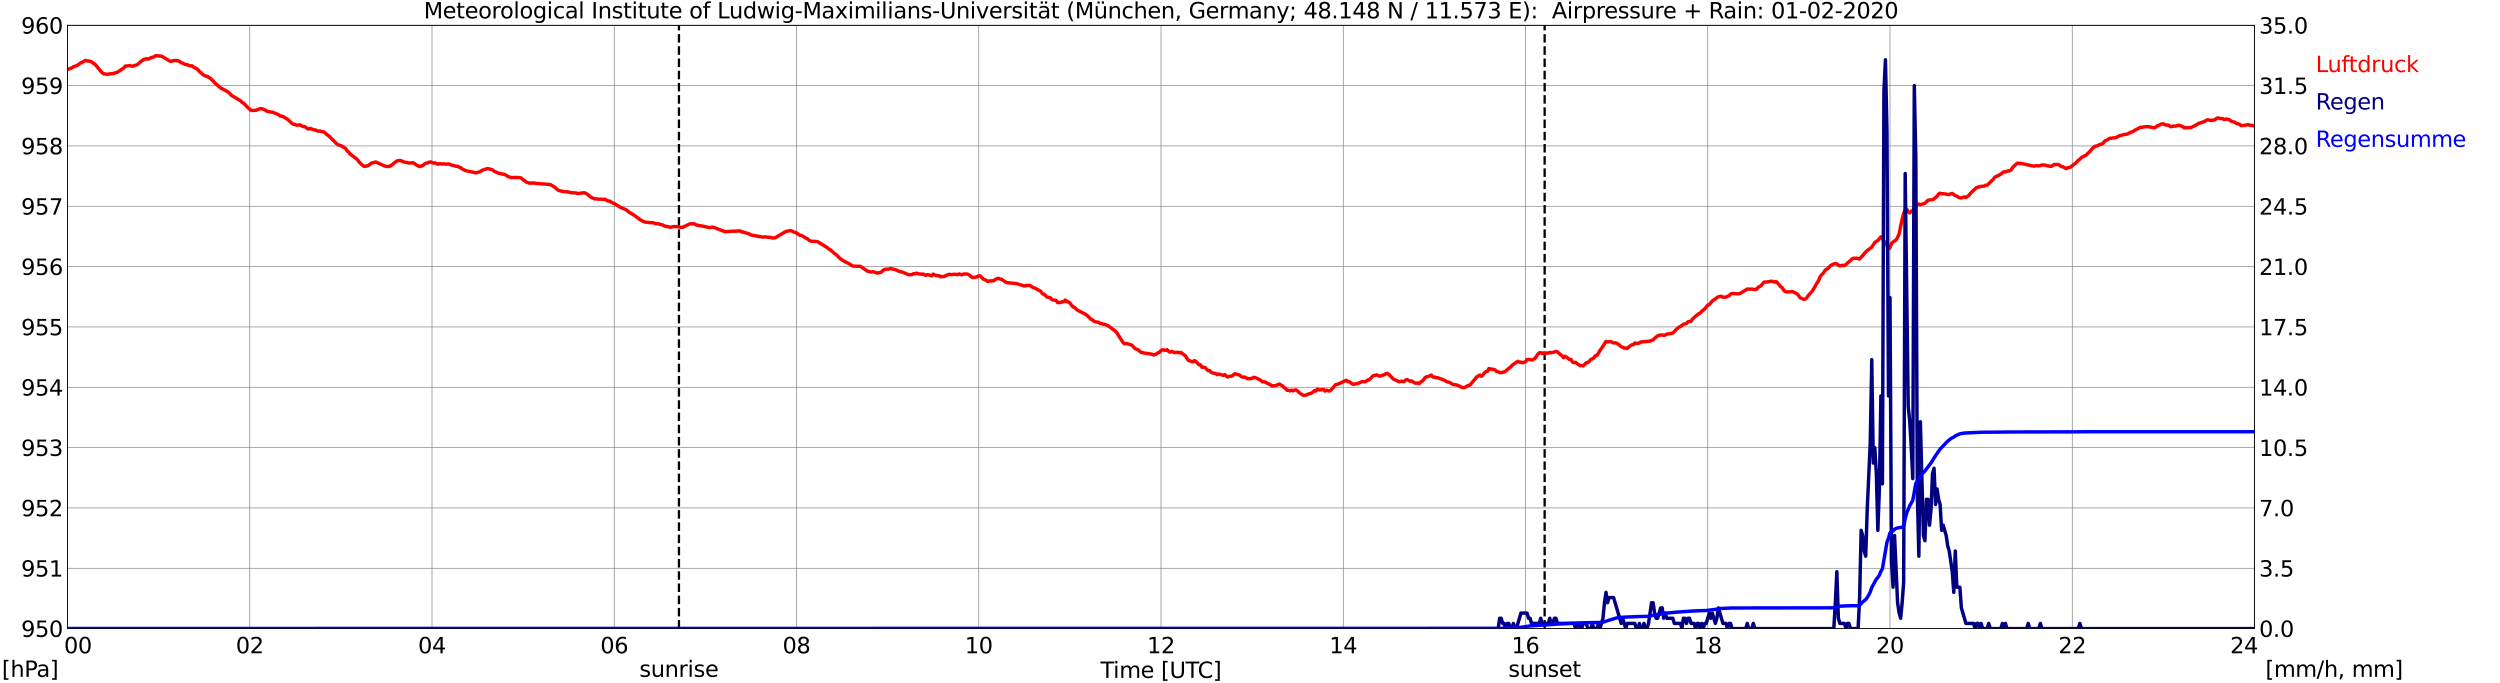<?xml version="1.0" encoding="utf-8" standalone="no"?>
<!DOCTYPE svg PUBLIC "-//W3C//DTD SVG 1.1//EN"
  "http://www.w3.org/Graphics/SVG/1.1/DTD/svg11.dtd">
<svg xmlns:xlink="http://www.w3.org/1999/xlink" width="1085.4pt" height="296.64pt" viewBox="0 0 1085.4 296.64" xmlns="http://www.w3.org/2000/svg" version="1.1">
 <defs>
  <style type="text/css">*{stroke-linejoin: round; stroke-linecap: butt}</style>
 </defs>
 <g id="figure_1">
  <g id="patch_1">
   <path d="M 0 296.64 
L 1085.4 296.64 
L 1085.4 0 
L 0 0 
z
" style="fill: #ffffff"/>
  </g>
  <g id="axes_1">
   <g id="patch_2">
    <path d="M 29.306 272.909 
L 978.814 272.909 
L 978.814 10.976 
L 29.306 10.976 
z
" style="fill: #ffffff"/>
   </g>
   <g id="patch_3">
    <path d="M 978.814 272.909 
L 978.814 272.909 
L 978.814 10.976 
L 978.814 10.976 
z
" clip-path="url(#pde3a74718d)" style="fill: #d3d3d3; opacity: 0.25; stroke: #d3d3d3; stroke-linejoin: miter"/>
   </g>
   <g id="matplotlib.axis_1">
    <g id="xtick_1">
     <g id="line2d_1">
      <path d="M 29.306 272.909 
L 29.306 10.976 
" clip-path="url(#pde3a74718d)" style="fill: none; stroke: #808080; stroke-width: 0.3; stroke-linecap: square"/>
     </g>
     <g id="line2d_2"/>
     <g id="text_1">
      <!--    00 -->
      <g transform="translate(18.733 283.627) scale(0.095 -0.095)">
       <defs>
        <path id="DejaVuSans-20" transform="scale(0.016)"/>
        <path id="DejaVuSans-30" d="M 2034 4250 
Q 1547 4250 1301 3770 
Q 1056 3291 1056 2328 
Q 1056 1369 1301 889 
Q 1547 409 2034 409 
Q 2525 409 2770 889 
Q 3016 1369 3016 2328 
Q 3016 3291 2770 3770 
Q 2525 4250 2034 4250 
z
M 2034 4750 
Q 2819 4750 3233 4129 
Q 3647 3509 3647 2328 
Q 3647 1150 3233 529 
Q 2819 -91 2034 -91 
Q 1250 -91 836 529 
Q 422 1150 422 2328 
Q 422 3509 836 4129 
Q 1250 4750 2034 4750 
z
" transform="scale(0.016)"/>
       </defs>
       <use xlink:href="#DejaVuSans-20"/>
       <use xlink:href="#DejaVuSans-20" transform="translate(31.787 0)"/>
       <use xlink:href="#DejaVuSans-20" transform="translate(63.574 0)"/>
       <use xlink:href="#DejaVuSans-30" transform="translate(95.361 0)"/>
       <use xlink:href="#DejaVuSans-30" transform="translate(158.984 0)"/>
      </g>
     </g>
    </g>
    <g id="xtick_2">
     <g id="line2d_3">
      <path d="M 108.431 272.909 
L 108.431 10.976 
" clip-path="url(#pde3a74718d)" style="fill: none; stroke: #808080; stroke-width: 0.3; stroke-linecap: square"/>
     </g>
     <g id="line2d_4"/>
     <g id="text_2">
      <!-- 02 -->
      <g transform="translate(102.387 283.627) scale(0.095 -0.095)">
       <defs>
        <path id="DejaVuSans-32" d="M 1228 531 
L 3431 531 
L 3431 0 
L 469 0 
L 469 531 
Q 828 903 1448 1529 
Q 2069 2156 2228 2338 
Q 2531 2678 2651 2914 
Q 2772 3150 2772 3378 
Q 2772 3750 2511 3984 
Q 2250 4219 1831 4219 
Q 1534 4219 1204 4116 
Q 875 4013 500 3803 
L 500 4441 
Q 881 4594 1212 4672 
Q 1544 4750 1819 4750 
Q 2544 4750 2975 4387 
Q 3406 4025 3406 3419 
Q 3406 3131 3298 2873 
Q 3191 2616 2906 2266 
Q 2828 2175 2409 1742 
Q 1991 1309 1228 531 
z
" transform="scale(0.016)"/>
       </defs>
       <use xlink:href="#DejaVuSans-30"/>
       <use xlink:href="#DejaVuSans-32" transform="translate(63.623 0)"/>
      </g>
     </g>
    </g>
    <g id="xtick_3">
     <g id="line2d_5">
      <path d="M 187.557 272.909 
L 187.557 10.976 
" clip-path="url(#pde3a74718d)" style="fill: none; stroke: #808080; stroke-width: 0.3; stroke-linecap: square"/>
     </g>
     <g id="line2d_6"/>
     <g id="text_3">
      <!-- 04 -->
      <g transform="translate(181.513 283.627) scale(0.095 -0.095)">
       <defs>
        <path id="DejaVuSans-34" d="M 2419 4116 
L 825 1625 
L 2419 1625 
L 2419 4116 
z
M 2253 4666 
L 3047 4666 
L 3047 1625 
L 3713 1625 
L 3713 1100 
L 3047 1100 
L 3047 0 
L 2419 0 
L 2419 1100 
L 313 1100 
L 313 1709 
L 2253 4666 
z
" transform="scale(0.016)"/>
       </defs>
       <use xlink:href="#DejaVuSans-30"/>
       <use xlink:href="#DejaVuSans-34" transform="translate(63.623 0)"/>
      </g>
     </g>
    </g>
    <g id="xtick_4">
     <g id="line2d_7">
      <path d="M 266.683 272.909 
L 266.683 10.976 
" clip-path="url(#pde3a74718d)" style="fill: none; stroke: #808080; stroke-width: 0.3; stroke-linecap: square"/>
     </g>
     <g id="line2d_8"/>
     <g id="text_4">
      <!-- 06 -->
      <g transform="translate(260.638 283.627) scale(0.095 -0.095)">
       <defs>
        <path id="DejaVuSans-36" d="M 2113 2584 
Q 1688 2584 1439 2293 
Q 1191 2003 1191 1497 
Q 1191 994 1439 701 
Q 1688 409 2113 409 
Q 2538 409 2786 701 
Q 3034 994 3034 1497 
Q 3034 2003 2786 2293 
Q 2538 2584 2113 2584 
z
M 3366 4563 
L 3366 3988 
Q 3128 4100 2886 4159 
Q 2644 4219 2406 4219 
Q 1781 4219 1451 3797 
Q 1122 3375 1075 2522 
Q 1259 2794 1537 2939 
Q 1816 3084 2150 3084 
Q 2853 3084 3261 2657 
Q 3669 2231 3669 1497 
Q 3669 778 3244 343 
Q 2819 -91 2113 -91 
Q 1303 -91 875 529 
Q 447 1150 447 2328 
Q 447 3434 972 4092 
Q 1497 4750 2381 4750 
Q 2619 4750 2861 4703 
Q 3103 4656 3366 4563 
z
" transform="scale(0.016)"/>
       </defs>
       <use xlink:href="#DejaVuSans-30"/>
       <use xlink:href="#DejaVuSans-36" transform="translate(63.623 0)"/>
      </g>
     </g>
    </g>
    <g id="xtick_5">
     <g id="line2d_9">
      <path d="M 345.808 272.909 
L 345.808 10.976 
" clip-path="url(#pde3a74718d)" style="fill: none; stroke: #808080; stroke-width: 0.3; stroke-linecap: square"/>
     </g>
     <g id="line2d_10"/>
     <g id="text_5">
      <!-- 08 -->
      <g transform="translate(339.764 283.627) scale(0.095 -0.095)">
       <defs>
        <path id="DejaVuSans-38" d="M 2034 2216 
Q 1584 2216 1326 1975 
Q 1069 1734 1069 1313 
Q 1069 891 1326 650 
Q 1584 409 2034 409 
Q 2484 409 2743 651 
Q 3003 894 3003 1313 
Q 3003 1734 2745 1975 
Q 2488 2216 2034 2216 
z
M 1403 2484 
Q 997 2584 770 2862 
Q 544 3141 544 3541 
Q 544 4100 942 4425 
Q 1341 4750 2034 4750 
Q 2731 4750 3128 4425 
Q 3525 4100 3525 3541 
Q 3525 3141 3298 2862 
Q 3072 2584 2669 2484 
Q 3125 2378 3379 2068 
Q 3634 1759 3634 1313 
Q 3634 634 3220 271 
Q 2806 -91 2034 -91 
Q 1263 -91 848 271 
Q 434 634 434 1313 
Q 434 1759 690 2068 
Q 947 2378 1403 2484 
z
M 1172 3481 
Q 1172 3119 1398 2916 
Q 1625 2713 2034 2713 
Q 2441 2713 2670 2916 
Q 2900 3119 2900 3481 
Q 2900 3844 2670 4047 
Q 2441 4250 2034 4250 
Q 1625 4250 1398 4047 
Q 1172 3844 1172 3481 
z
" transform="scale(0.016)"/>
       </defs>
       <use xlink:href="#DejaVuSans-30"/>
       <use xlink:href="#DejaVuSans-38" transform="translate(63.623 0)"/>
      </g>
     </g>
    </g>
    <g id="xtick_6">
     <g id="line2d_11">
      <path d="M 424.934 272.909 
L 424.934 10.976 
" clip-path="url(#pde3a74718d)" style="fill: none; stroke: #808080; stroke-width: 0.3; stroke-linecap: square"/>
     </g>
     <g id="line2d_12"/>
     <g id="text_6">
      <!-- 10 -->
      <g transform="translate(418.89 283.627) scale(0.095 -0.095)">
       <defs>
        <path id="DejaVuSans-31" d="M 794 531 
L 1825 531 
L 1825 4091 
L 703 3866 
L 703 4441 
L 1819 4666 
L 2450 4666 
L 2450 531 
L 3481 531 
L 3481 0 
L 794 0 
L 794 531 
z
" transform="scale(0.016)"/>
       </defs>
       <use xlink:href="#DejaVuSans-31"/>
       <use xlink:href="#DejaVuSans-30" transform="translate(63.623 0)"/>
      </g>
     </g>
    </g>
    <g id="xtick_7">
     <g id="line2d_13">
      <path d="M 504.06 272.909 
L 504.06 10.976 
" clip-path="url(#pde3a74718d)" style="fill: none; stroke: #808080; stroke-width: 0.3; stroke-linecap: square"/>
     </g>
     <g id="line2d_14"/>
     <g id="text_7">
      <!-- 12 -->
      <g transform="translate(498.015 283.627) scale(0.095 -0.095)">
       <use xlink:href="#DejaVuSans-31"/>
       <use xlink:href="#DejaVuSans-32" transform="translate(63.623 0)"/>
      </g>
     </g>
    </g>
    <g id="xtick_8">
     <g id="line2d_15">
      <path d="M 583.185 272.909 
L 583.185 10.976 
" clip-path="url(#pde3a74718d)" style="fill: none; stroke: #808080; stroke-width: 0.3; stroke-linecap: square"/>
     </g>
     <g id="line2d_16"/>
     <g id="text_8">
      <!-- 14 -->
      <g transform="translate(577.141 283.627) scale(0.095 -0.095)">
       <use xlink:href="#DejaVuSans-31"/>
       <use xlink:href="#DejaVuSans-34" transform="translate(63.623 0)"/>
      </g>
     </g>
    </g>
    <g id="xtick_9">
     <g id="line2d_17">
      <path d="M 662.311 272.909 
L 662.311 10.976 
" clip-path="url(#pde3a74718d)" style="fill: none; stroke: #808080; stroke-width: 0.3; stroke-linecap: square"/>
     </g>
     <g id="line2d_18"/>
     <g id="text_9">
      <!-- 16 -->
      <g transform="translate(656.267 283.627) scale(0.095 -0.095)">
       <use xlink:href="#DejaVuSans-31"/>
       <use xlink:href="#DejaVuSans-36" transform="translate(63.623 0)"/>
      </g>
     </g>
    </g>
    <g id="xtick_10">
     <g id="line2d_19">
      <path d="M 741.437 272.909 
L 741.437 10.976 
" clip-path="url(#pde3a74718d)" style="fill: none; stroke: #808080; stroke-width: 0.3; stroke-linecap: square"/>
     </g>
     <g id="line2d_20"/>
     <g id="text_10">
      <!-- 18 -->
      <g transform="translate(735.392 283.627) scale(0.095 -0.095)">
       <use xlink:href="#DejaVuSans-31"/>
       <use xlink:href="#DejaVuSans-38" transform="translate(63.623 0)"/>
      </g>
     </g>
    </g>
    <g id="xtick_11">
     <g id="line2d_21">
      <path d="M 820.562 272.909 
L 820.562 10.976 
" clip-path="url(#pde3a74718d)" style="fill: none; stroke: #808080; stroke-width: 0.3; stroke-linecap: square"/>
     </g>
     <g id="line2d_22"/>
     <g id="text_11">
      <!-- 20 -->
      <g transform="translate(814.518 283.627) scale(0.095 -0.095)">
       <use xlink:href="#DejaVuSans-32"/>
       <use xlink:href="#DejaVuSans-30" transform="translate(63.623 0)"/>
      </g>
     </g>
    </g>
    <g id="xtick_12">
     <g id="line2d_23">
      <path d="M 899.688 272.909 
L 899.688 10.976 
" clip-path="url(#pde3a74718d)" style="fill: none; stroke: #808080; stroke-width: 0.3; stroke-linecap: square"/>
     </g>
     <g id="line2d_24"/>
     <g id="text_12">
      <!-- 22 -->
      <g transform="translate(893.644 283.627) scale(0.095 -0.095)">
       <use xlink:href="#DejaVuSans-32"/>
       <use xlink:href="#DejaVuSans-32" transform="translate(63.623 0)"/>
      </g>
     </g>
    </g>
    <g id="xtick_13">
     <g id="line2d_25">
      <path d="M 978.814 272.909 
L 978.814 10.976 
" clip-path="url(#pde3a74718d)" style="fill: none; stroke: #808080; stroke-width: 0.3; stroke-linecap: square"/>
     </g>
     <g id="line2d_26"/>
     <g id="text_13">
      <!-- 24    -->
      <g transform="translate(968.241 283.627) scale(0.095 -0.095)">
       <use xlink:href="#DejaVuSans-32"/>
       <use xlink:href="#DejaVuSans-34" transform="translate(63.623 0)"/>
       <use xlink:href="#DejaVuSans-20" transform="translate(127.246 0)"/>
       <use xlink:href="#DejaVuSans-20" transform="translate(159.033 0)"/>
       <use xlink:href="#DejaVuSans-20" transform="translate(190.82 0)"/>
      </g>
     </g>
    </g>
    <g id="text_14">
     <!-- Time [UTC] -->
     <g transform="translate(477.806 294.322) scale(0.095 -0.095)">
      <defs>
       <path id="DejaVuSans-54" d="M -19 4666 
L 3928 4666 
L 3928 4134 
L 2272 4134 
L 2272 0 
L 1638 0 
L 1638 4134 
L -19 4134 
L -19 4666 
z
" transform="scale(0.016)"/>
       <path id="DejaVuSans-69" d="M 603 3500 
L 1178 3500 
L 1178 0 
L 603 0 
L 603 3500 
z
M 603 4863 
L 1178 4863 
L 1178 4134 
L 603 4134 
L 603 4863 
z
" transform="scale(0.016)"/>
       <path id="DejaVuSans-6d" d="M 3328 2828 
Q 3544 3216 3844 3400 
Q 4144 3584 4550 3584 
Q 5097 3584 5394 3201 
Q 5691 2819 5691 2113 
L 5691 0 
L 5113 0 
L 5113 2094 
Q 5113 2597 4934 2840 
Q 4756 3084 4391 3084 
Q 3944 3084 3684 2787 
Q 3425 2491 3425 1978 
L 3425 0 
L 2847 0 
L 2847 2094 
Q 2847 2600 2669 2842 
Q 2491 3084 2119 3084 
Q 1678 3084 1418 2786 
Q 1159 2488 1159 1978 
L 1159 0 
L 581 0 
L 581 3500 
L 1159 3500 
L 1159 2956 
Q 1356 3278 1631 3431 
Q 1906 3584 2284 3584 
Q 2666 3584 2933 3390 
Q 3200 3197 3328 2828 
z
" transform="scale(0.016)"/>
       <path id="DejaVuSans-65" d="M 3597 1894 
L 3597 1613 
L 953 1613 
Q 991 1019 1311 708 
Q 1631 397 2203 397 
Q 2534 397 2845 478 
Q 3156 559 3463 722 
L 3463 178 
Q 3153 47 2828 -22 
Q 2503 -91 2169 -91 
Q 1331 -91 842 396 
Q 353 884 353 1716 
Q 353 2575 817 3079 
Q 1281 3584 2069 3584 
Q 2775 3584 3186 3129 
Q 3597 2675 3597 1894 
z
M 3022 2063 
Q 3016 2534 2758 2815 
Q 2500 3097 2075 3097 
Q 1594 3097 1305 2825 
Q 1016 2553 972 2059 
L 3022 2063 
z
" transform="scale(0.016)"/>
       <path id="DejaVuSans-5b" d="M 550 4863 
L 1875 4863 
L 1875 4416 
L 1125 4416 
L 1125 -397 
L 1875 -397 
L 1875 -844 
L 550 -844 
L 550 4863 
z
" transform="scale(0.016)"/>
       <path id="DejaVuSans-55" d="M 556 4666 
L 1191 4666 
L 1191 1831 
Q 1191 1081 1462 751 
Q 1734 422 2344 422 
Q 2950 422 3222 751 
Q 3494 1081 3494 1831 
L 3494 4666 
L 4128 4666 
L 4128 1753 
Q 4128 841 3676 375 
Q 3225 -91 2344 -91 
Q 1459 -91 1007 375 
Q 556 841 556 1753 
L 556 4666 
z
" transform="scale(0.016)"/>
       <path id="DejaVuSans-43" d="M 4122 4306 
L 4122 3641 
Q 3803 3938 3442 4084 
Q 3081 4231 2675 4231 
Q 1875 4231 1450 3742 
Q 1025 3253 1025 2328 
Q 1025 1406 1450 917 
Q 1875 428 2675 428 
Q 3081 428 3442 575 
Q 3803 722 4122 1019 
L 4122 359 
Q 3791 134 3420 21 
Q 3050 -91 2638 -91 
Q 1578 -91 968 557 
Q 359 1206 359 2328 
Q 359 3453 968 4101 
Q 1578 4750 2638 4750 
Q 3056 4750 3426 4639 
Q 3797 4528 4122 4306 
z
" transform="scale(0.016)"/>
       <path id="DejaVuSans-5d" d="M 1947 4863 
L 1947 -844 
L 622 -844 
L 622 -397 
L 1369 -397 
L 1369 4416 
L 622 4416 
L 622 4863 
L 1947 4863 
z
" transform="scale(0.016)"/>
      </defs>
      <use xlink:href="#DejaVuSans-54"/>
      <use xlink:href="#DejaVuSans-69" transform="translate(57.959 0)"/>
      <use xlink:href="#DejaVuSans-6d" transform="translate(85.742 0)"/>
      <use xlink:href="#DejaVuSans-65" transform="translate(183.154 0)"/>
      <use xlink:href="#DejaVuSans-20" transform="translate(244.678 0)"/>
      <use xlink:href="#DejaVuSans-5b" transform="translate(276.465 0)"/>
      <use xlink:href="#DejaVuSans-55" transform="translate(315.479 0)"/>
      <use xlink:href="#DejaVuSans-54" transform="translate(388.672 0)"/>
      <use xlink:href="#DejaVuSans-43" transform="translate(443.881 0)"/>
      <use xlink:href="#DejaVuSans-5d" transform="translate(513.705 0)"/>
     </g>
    </g>
   </g>
   <g id="matplotlib.axis_2">
    <g id="ytick_1">
     <g id="line2d_27">
      <path d="M 29.306 272.909 
L 978.814 272.909 
" clip-path="url(#pde3a74718d)" style="fill: none; stroke: #808080; stroke-width: 0.3; stroke-linecap: square"/>
     </g>
     <g id="line2d_28"/>
     <g id="text_15">
      <!-- 950 -->
      <g transform="translate(9.173 276.518) scale(0.095 -0.095)">
       <defs>
        <path id="DejaVuSans-39" d="M 703 97 
L 703 672 
Q 941 559 1184 500 
Q 1428 441 1663 441 
Q 2288 441 2617 861 
Q 2947 1281 2994 2138 
Q 2813 1869 2534 1725 
Q 2256 1581 1919 1581 
Q 1219 1581 811 2004 
Q 403 2428 403 3163 
Q 403 3881 828 4315 
Q 1253 4750 1959 4750 
Q 2769 4750 3195 4129 
Q 3622 3509 3622 2328 
Q 3622 1225 3098 567 
Q 2575 -91 1691 -91 
Q 1453 -91 1209 -44 
Q 966 3 703 97 
z
M 1959 2075 
Q 2384 2075 2632 2365 
Q 2881 2656 2881 3163 
Q 2881 3666 2632 3958 
Q 2384 4250 1959 4250 
Q 1534 4250 1286 3958 
Q 1038 3666 1038 3163 
Q 1038 2656 1286 2365 
Q 1534 2075 1959 2075 
z
" transform="scale(0.016)"/>
        <path id="DejaVuSans-35" d="M 691 4666 
L 3169 4666 
L 3169 4134 
L 1269 4134 
L 1269 2991 
Q 1406 3038 1543 3061 
Q 1681 3084 1819 3084 
Q 2600 3084 3056 2656 
Q 3513 2228 3513 1497 
Q 3513 744 3044 326 
Q 2575 -91 1722 -91 
Q 1428 -91 1123 -41 
Q 819 9 494 109 
L 494 744 
Q 775 591 1075 516 
Q 1375 441 1709 441 
Q 2250 441 2565 725 
Q 2881 1009 2881 1497 
Q 2881 1984 2565 2268 
Q 2250 2553 1709 2553 
Q 1456 2553 1204 2497 
Q 953 2441 691 2322 
L 691 4666 
z
" transform="scale(0.016)"/>
       </defs>
       <use xlink:href="#DejaVuSans-39"/>
       <use xlink:href="#DejaVuSans-35" transform="translate(63.623 0)"/>
       <use xlink:href="#DejaVuSans-30" transform="translate(127.246 0)"/>
      </g>
     </g>
    </g>
    <g id="ytick_2">
     <g id="line2d_29">
      <path d="M 29.306 246.715 
L 978.814 246.715 
" clip-path="url(#pde3a74718d)" style="fill: none; stroke: #808080; stroke-width: 0.3; stroke-linecap: square"/>
     </g>
     <g id="line2d_30"/>
     <g id="text_16">
      <!-- 951 -->
      <g transform="translate(9.173 250.325) scale(0.095 -0.095)">
       <use xlink:href="#DejaVuSans-39"/>
       <use xlink:href="#DejaVuSans-35" transform="translate(63.623 0)"/>
       <use xlink:href="#DejaVuSans-31" transform="translate(127.246 0)"/>
      </g>
     </g>
    </g>
    <g id="ytick_3">
     <g id="line2d_31">
      <path d="M 29.306 220.522 
L 978.814 220.522 
" clip-path="url(#pde3a74718d)" style="fill: none; stroke: #808080; stroke-width: 0.3; stroke-linecap: square"/>
     </g>
     <g id="line2d_32"/>
     <g id="text_17">
      <!-- 952 -->
      <g transform="translate(9.173 224.131) scale(0.095 -0.095)">
       <use xlink:href="#DejaVuSans-39"/>
       <use xlink:href="#DejaVuSans-35" transform="translate(63.623 0)"/>
       <use xlink:href="#DejaVuSans-32" transform="translate(127.246 0)"/>
      </g>
     </g>
    </g>
    <g id="ytick_4">
     <g id="line2d_33">
      <path d="M 29.306 194.329 
L 978.814 194.329 
" clip-path="url(#pde3a74718d)" style="fill: none; stroke: #808080; stroke-width: 0.3; stroke-linecap: square"/>
     </g>
     <g id="line2d_34"/>
     <g id="text_18">
      <!-- 953 -->
      <g transform="translate(9.173 197.938) scale(0.095 -0.095)">
       <defs>
        <path id="DejaVuSans-33" d="M 2597 2516 
Q 3050 2419 3304 2112 
Q 3559 1806 3559 1356 
Q 3559 666 3084 287 
Q 2609 -91 1734 -91 
Q 1441 -91 1130 -33 
Q 819 25 488 141 
L 488 750 
Q 750 597 1062 519 
Q 1375 441 1716 441 
Q 2309 441 2620 675 
Q 2931 909 2931 1356 
Q 2931 1769 2642 2001 
Q 2353 2234 1838 2234 
L 1294 2234 
L 1294 2753 
L 1863 2753 
Q 2328 2753 2575 2939 
Q 2822 3125 2822 3475 
Q 2822 3834 2567 4026 
Q 2313 4219 1838 4219 
Q 1578 4219 1281 4162 
Q 984 4106 628 3988 
L 628 4550 
Q 988 4650 1302 4700 
Q 1616 4750 1894 4750 
Q 2613 4750 3031 4423 
Q 3450 4097 3450 3541 
Q 3450 3153 3228 2886 
Q 3006 2619 2597 2516 
z
" transform="scale(0.016)"/>
       </defs>
       <use xlink:href="#DejaVuSans-39"/>
       <use xlink:href="#DejaVuSans-35" transform="translate(63.623 0)"/>
       <use xlink:href="#DejaVuSans-33" transform="translate(127.246 0)"/>
      </g>
     </g>
    </g>
    <g id="ytick_5">
     <g id="line2d_35">
      <path d="M 29.306 168.136 
L 978.814 168.136 
" clip-path="url(#pde3a74718d)" style="fill: none; stroke: #808080; stroke-width: 0.3; stroke-linecap: square"/>
     </g>
     <g id="line2d_36"/>
     <g id="text_19">
      <!-- 954 -->
      <g transform="translate(9.173 171.745) scale(0.095 -0.095)">
       <use xlink:href="#DejaVuSans-39"/>
       <use xlink:href="#DejaVuSans-35" transform="translate(63.623 0)"/>
       <use xlink:href="#DejaVuSans-34" transform="translate(127.246 0)"/>
      </g>
     </g>
    </g>
    <g id="ytick_6">
     <g id="line2d_37">
      <path d="M 29.306 141.942 
L 978.814 141.942 
" clip-path="url(#pde3a74718d)" style="fill: none; stroke: #808080; stroke-width: 0.3; stroke-linecap: square"/>
     </g>
     <g id="line2d_38"/>
     <g id="text_20">
      <!-- 955 -->
      <g transform="translate(9.173 145.551) scale(0.095 -0.095)">
       <use xlink:href="#DejaVuSans-39"/>
       <use xlink:href="#DejaVuSans-35" transform="translate(63.623 0)"/>
       <use xlink:href="#DejaVuSans-35" transform="translate(127.246 0)"/>
      </g>
     </g>
    </g>
    <g id="ytick_7">
     <g id="line2d_39">
      <path d="M 29.306 115.749 
L 978.814 115.749 
" clip-path="url(#pde3a74718d)" style="fill: none; stroke: #808080; stroke-width: 0.3; stroke-linecap: square"/>
     </g>
     <g id="line2d_40"/>
     <g id="text_21">
      <!-- 956 -->
      <g transform="translate(9.173 119.358) scale(0.095 -0.095)">
       <use xlink:href="#DejaVuSans-39"/>
       <use xlink:href="#DejaVuSans-35" transform="translate(63.623 0)"/>
       <use xlink:href="#DejaVuSans-36" transform="translate(127.246 0)"/>
      </g>
     </g>
    </g>
    <g id="ytick_8">
     <g id="line2d_41">
      <path d="M 29.306 89.556 
L 978.814 89.556 
" clip-path="url(#pde3a74718d)" style="fill: none; stroke: #808080; stroke-width: 0.3; stroke-linecap: square"/>
     </g>
     <g id="line2d_42"/>
     <g id="text_22">
      <!-- 957 -->
      <g transform="translate(9.173 93.165) scale(0.095 -0.095)">
       <defs>
        <path id="DejaVuSans-37" d="M 525 4666 
L 3525 4666 
L 3525 4397 
L 1831 0 
L 1172 0 
L 2766 4134 
L 525 4134 
L 525 4666 
z
" transform="scale(0.016)"/>
       </defs>
       <use xlink:href="#DejaVuSans-39"/>
       <use xlink:href="#DejaVuSans-35" transform="translate(63.623 0)"/>
       <use xlink:href="#DejaVuSans-37" transform="translate(127.246 0)"/>
      </g>
     </g>
    </g>
    <g id="ytick_9">
     <g id="line2d_43">
      <path d="M 29.306 63.362 
L 978.814 63.362 
" clip-path="url(#pde3a74718d)" style="fill: none; stroke: #808080; stroke-width: 0.3; stroke-linecap: square"/>
     </g>
     <g id="line2d_44"/>
     <g id="text_23">
      <!-- 958 -->
      <g transform="translate(9.173 66.972) scale(0.095 -0.095)">
       <use xlink:href="#DejaVuSans-39"/>
       <use xlink:href="#DejaVuSans-35" transform="translate(63.623 0)"/>
       <use xlink:href="#DejaVuSans-38" transform="translate(127.246 0)"/>
      </g>
     </g>
    </g>
    <g id="ytick_10">
     <g id="line2d_45">
      <path d="M 29.306 37.169 
L 978.814 37.169 
" clip-path="url(#pde3a74718d)" style="fill: none; stroke: #808080; stroke-width: 0.3; stroke-linecap: square"/>
     </g>
     <g id="line2d_46"/>
     <g id="text_24">
      <!-- 959 -->
      <g transform="translate(9.173 40.778) scale(0.095 -0.095)">
       <use xlink:href="#DejaVuSans-39"/>
       <use xlink:href="#DejaVuSans-35" transform="translate(63.623 0)"/>
       <use xlink:href="#DejaVuSans-39" transform="translate(127.246 0)"/>
      </g>
     </g>
    </g>
    <g id="ytick_11">
     <g id="line2d_47">
      <path d="M 29.306 10.976 
L 978.814 10.976 
" clip-path="url(#pde3a74718d)" style="fill: none; stroke: #808080; stroke-width: 0.3; stroke-linecap: square"/>
     </g>
     <g id="line2d_48"/>
     <g id="text_25">
      <!-- 960 -->
      <g transform="translate(9.173 14.585) scale(0.095 -0.095)">
       <use xlink:href="#DejaVuSans-39"/>
       <use xlink:href="#DejaVuSans-36" transform="translate(63.623 0)"/>
       <use xlink:href="#DejaVuSans-30" transform="translate(127.246 0)"/>
      </g>
     </g>
    </g>
   </g>
   <g id="line2d_49">
    <path d="M 294.772 272.909 
L 294.772 10.976 
" clip-path="url(#pde3a74718d)" style="fill: none; stroke-dasharray: 3.7,1.6; stroke-dashoffset: 0; stroke: #000000"/>
   </g>
   <g id="line2d_50">
    <path d="M 670.619 272.909 
L 670.619 10.976 
" clip-path="url(#pde3a74718d)" style="fill: none; stroke-dasharray: 3.7,1.6; stroke-dashoffset: 0; stroke: #000000"/>
   </g>
   <g id="line2d_51">
    <path d="M 29.306 30.184 
L 31.284 29.416 
L 31.943 28.944 
L 33.262 28.525 
L 33.921 28.158 
L 34.581 27.582 
L 37.218 26.22 
L 37.878 26.482 
L 38.537 26.482 
L 39.856 26.901 
L 40.515 27.477 
L 41.175 27.792 
L 42.493 29.416 
L 43.812 30.987 
L 44.472 31.668 
L 45.131 32.035 
L 46.45 32.245 
L 49.087 31.93 
L 51.065 31.302 
L 53.703 29.521 
L 54.362 28.735 
L 56.34 28.473 
L 57 28.682 
L 57.659 28.735 
L 59.637 28.054 
L 60.956 26.901 
L 61.615 26.325 
L 62.275 25.906 
L 63.594 25.487 
L 64.253 25.644 
L 64.912 25.434 
L 65.572 25.015 
L 66.89 24.701 
L 67.55 24.177 
L 70.187 24.387 
L 73.484 26.377 
L 74.144 26.639 
L 75.462 26.325 
L 76.122 26.22 
L 76.781 26.377 
L 77.441 26.377 
L 78.759 27.216 
L 79.419 27.477 
L 80.078 27.897 
L 80.737 27.949 
L 82.716 28.63 
L 83.375 28.578 
L 84.034 29.154 
L 85.353 29.782 
L 86.013 30.306 
L 86.672 31.197 
L 87.331 31.616 
L 87.991 32.349 
L 89.309 33.083 
L 89.969 33.083 
L 90.628 33.607 
L 91.288 33.973 
L 92.606 35.231 
L 93.266 36.016 
L 95.903 38.269 
L 97.222 38.898 
L 99.2 40.05 
L 100.519 41.412 
L 103.816 43.403 
L 104.475 43.77 
L 105.135 44.451 
L 105.794 44.817 
L 107.772 46.861 
L 109.091 47.961 
L 111.069 47.908 
L 113.047 47.122 
L 114.366 47.384 
L 115.685 48.118 
L 116.344 48.485 
L 117.003 48.485 
L 117.663 48.694 
L 118.322 48.694 
L 120.96 49.794 
L 121.619 50.318 
L 122.938 50.632 
L 124.916 51.837 
L 126.235 53.095 
L 126.894 53.671 
L 127.553 53.985 
L 128.213 54.09 
L 128.872 54.352 
L 130.191 54.195 
L 131.51 54.928 
L 132.169 54.928 
L 132.829 55.295 
L 133.488 55.923 
L 134.147 55.976 
L 134.807 55.766 
L 136.125 56.342 
L 136.785 56.395 
L 138.104 56.919 
L 138.763 56.919 
L 140.741 57.338 
L 142.06 58.543 
L 142.719 58.962 
L 146.016 62.262 
L 146.676 62.838 
L 147.994 63.205 
L 149.972 64.41 
L 150.632 65.353 
L 151.291 65.982 
L 151.951 66.82 
L 154.588 68.811 
L 155.247 69.387 
L 155.907 70.33 
L 157.885 72.163 
L 158.544 72.216 
L 159.863 71.901 
L 161.182 70.854 
L 163.16 70.33 
L 167.116 72.111 
L 167.776 72.268 
L 169.094 72.216 
L 169.754 71.901 
L 171.073 70.854 
L 171.732 70.277 
L 172.391 69.858 
L 173.71 69.649 
L 174.37 69.858 
L 175.029 70.225 
L 177.666 70.801 
L 178.985 70.644 
L 179.645 70.801 
L 180.963 71.744 
L 182.282 72.32 
L 183.601 71.849 
L 184.26 71.22 
L 184.92 70.854 
L 185.579 70.749 
L 186.238 70.434 
L 186.898 70.277 
L 188.216 70.801 
L 188.876 70.696 
L 189.535 71.063 
L 190.195 71.273 
L 190.854 71.063 
L 192.173 71.22 
L 192.832 71.116 
L 193.492 71.273 
L 194.81 71.168 
L 196.129 71.692 
L 197.448 72.006 
L 198.107 72.216 
L 198.767 72.163 
L 199.426 72.635 
L 200.085 72.844 
L 200.745 73.368 
L 202.063 74.049 
L 203.382 74.363 
L 206.679 75.045 
L 208.657 74.468 
L 209.317 73.944 
L 211.295 73.263 
L 211.954 73.211 
L 213.932 73.787 
L 214.592 74.363 
L 216.57 75.254 
L 219.207 75.778 
L 220.526 76.616 
L 221.845 77.088 
L 223.823 77.035 
L 225.801 77.14 
L 226.461 77.402 
L 227.12 78.083 
L 227.779 78.45 
L 228.439 79.026 
L 229.757 79.497 
L 231.736 79.445 
L 233.054 79.655 
L 238.989 80.126 
L 240.308 80.964 
L 240.967 81.383 
L 242.286 82.588 
L 244.264 83.112 
L 245.583 83.269 
L 246.242 83.269 
L 248.22 83.688 
L 250.198 83.793 
L 250.858 84.055 
L 252.176 83.845 
L 253.495 83.688 
L 254.155 83.845 
L 254.814 84.212 
L 256.792 85.784 
L 257.451 85.993 
L 258.111 86.36 
L 258.77 86.308 
L 259.43 86.465 
L 260.748 86.465 
L 262.067 86.57 
L 262.726 86.517 
L 263.386 86.989 
L 264.045 87.303 
L 264.705 87.303 
L 266.023 88.141 
L 266.683 88.351 
L 269.32 89.975 
L 271.958 91.127 
L 273.277 92.227 
L 275.255 93.38 
L 277.892 95.371 
L 279.211 96.104 
L 279.87 96.366 
L 281.849 96.628 
L 283.827 96.733 
L 284.486 97.099 
L 285.805 97.152 
L 287.124 97.571 
L 287.783 97.676 
L 288.442 98.095 
L 290.42 98.514 
L 291.08 98.671 
L 292.399 98.357 
L 294.377 98.409 
L 295.696 98.723 
L 296.355 98.671 
L 299.652 97.152 
L 300.311 97.204 
L 300.971 97.099 
L 301.63 97.256 
L 302.289 97.676 
L 306.246 98.409 
L 307.564 98.723 
L 308.224 98.776 
L 309.543 98.619 
L 311.521 99.352 
L 314.818 100.609 
L 318.774 100.347 
L 319.433 100.4 
L 320.752 100.242 
L 321.411 100.295 
L 322.071 100.714 
L 322.73 100.766 
L 325.368 101.605 
L 326.027 102.024 
L 331.302 102.967 
L 331.961 102.809 
L 333.94 103.071 
L 334.599 103.071 
L 335.258 103.333 
L 336.577 103.229 
L 339.215 101.657 
L 341.193 100.504 
L 343.171 100.085 
L 343.83 100.295 
L 344.49 100.714 
L 345.808 101.081 
L 347.127 102.128 
L 347.787 102.128 
L 349.105 102.862 
L 349.765 103.333 
L 350.424 103.543 
L 351.083 104.171 
L 351.743 104.591 
L 352.402 104.748 
L 354.38 104.853 
L 355.04 104.957 
L 356.359 105.795 
L 358.996 107.367 
L 359.655 107.996 
L 360.315 108.31 
L 362.293 110.039 
L 362.952 110.458 
L 364.271 111.768 
L 364.93 112.449 
L 366.909 113.653 
L 368.887 114.596 
L 369.546 115.12 
L 370.206 115.487 
L 371.524 115.592 
L 372.843 115.592 
L 373.502 115.592 
L 376.14 117.373 
L 376.799 117.844 
L 377.459 117.897 
L 378.118 118.106 
L 378.777 118.002 
L 379.437 118.054 
L 380.756 118.578 
L 382.734 118.106 
L 383.393 117.373 
L 384.053 116.954 
L 385.371 116.849 
L 386.031 116.797 
L 386.69 116.587 
L 389.328 117.268 
L 389.987 117.687 
L 391.965 118.211 
L 393.943 119.049 
L 394.603 119.311 
L 395.921 119.206 
L 396.581 118.84 
L 397.24 118.892 
L 397.899 118.578 
L 398.559 118.84 
L 399.878 119.049 
L 400.537 118.945 
L 401.196 119.154 
L 401.856 119.573 
L 402.515 119.259 
L 403.175 119.311 
L 404.493 119.783 
L 405.153 118.997 
L 405.812 119.416 
L 407.131 119.73 
L 407.79 119.73 
L 408.45 120.202 
L 409.109 119.992 
L 409.768 120.097 
L 411.746 119.154 
L 412.406 119.102 
L 413.065 119.259 
L 414.384 119.049 
L 415.703 119.259 
L 416.362 118.945 
L 417.681 119.311 
L 418.34 118.997 
L 419.659 118.945 
L 420.318 119.102 
L 420.978 119.521 
L 421.637 120.149 
L 422.297 120.516 
L 423.615 120.307 
L 424.275 120.149 
L 424.934 119.73 
L 425.593 119.783 
L 426.912 121.197 
L 428.231 121.721 
L 428.89 122.192 
L 429.55 121.983 
L 431.528 121.878 
L 432.187 121.25 
L 433.506 120.83 
L 434.165 121.145 
L 434.825 121.25 
L 436.803 122.612 
L 437.462 122.769 
L 438.781 122.874 
L 441.419 123.135 
L 444.716 124.183 
L 445.375 123.974 
L 446.694 123.869 
L 447.353 124.026 
L 448.672 124.969 
L 449.331 125.021 
L 449.991 125.493 
L 451.309 126.121 
L 451.969 126.645 
L 452.628 127.588 
L 453.287 127.693 
L 454.606 129.003 
L 455.925 129.212 
L 456.584 129.946 
L 457.244 130.26 
L 458.563 130.417 
L 459.222 131.413 
L 460.541 131.308 
L 461.2 130.993 
L 461.859 130.993 
L 462.519 130.26 
L 463.178 130.941 
L 463.838 131.098 
L 464.497 131.517 
L 465.156 132.46 
L 465.816 133.194 
L 466.475 133.456 
L 467.794 134.66 
L 471.091 136.337 
L 471.75 136.756 
L 473.728 138.642 
L 474.388 138.956 
L 475.047 139.532 
L 475.706 139.742 
L 477.025 139.952 
L 477.685 140.475 
L 478.344 140.475 
L 479.003 140.79 
L 479.663 140.842 
L 480.981 141.314 
L 484.278 143.776 
L 484.938 144.562 
L 487.575 148.7 
L 488.235 149.276 
L 488.894 149.067 
L 491.532 149.905 
L 492.191 150.743 
L 492.85 151.372 
L 494.169 151.896 
L 494.828 152.524 
L 495.488 152.996 
L 497.466 153.415 
L 498.785 153.52 
L 499.444 153.729 
L 500.103 153.729 
L 500.763 154.148 
L 502.082 153.677 
L 502.741 153.153 
L 503.4 152.996 
L 504.06 152.158 
L 504.719 151.896 
L 506.038 152.105 
L 506.697 151.843 
L 507.357 152.577 
L 508.016 152.891 
L 508.675 152.577 
L 509.994 153.101 
L 511.313 152.943 
L 511.972 153.153 
L 512.632 152.996 
L 514.61 154.463 
L 515.929 156.453 
L 517.907 157.134 
L 518.566 156.558 
L 519.226 156.925 
L 520.544 158.339 
L 521.204 158.392 
L 521.863 159.492 
L 522.522 159.439 
L 523.182 159.544 
L 524.501 160.906 
L 525.16 160.854 
L 525.819 161.64 
L 526.479 161.902 
L 527.797 162.163 
L 528.457 162.687 
L 529.116 162.373 
L 531.094 162.949 
L 531.754 162.635 
L 532.413 163.264 
L 533.073 163.683 
L 533.732 163.368 
L 534.391 163.368 
L 535.051 163.211 
L 535.71 162.478 
L 536.369 162.268 
L 537.029 162.583 
L 537.688 162.687 
L 538.348 162.949 
L 539.007 163.578 
L 539.666 163.787 
L 540.326 163.683 
L 540.985 163.997 
L 541.644 164.468 
L 543.623 164.259 
L 544.282 163.84 
L 544.941 163.892 
L 546.26 164.521 
L 546.919 164.835 
L 548.238 165.831 
L 548.898 165.726 
L 551.535 167.035 
L 552.195 167.559 
L 554.173 167.35 
L 554.832 166.931 
L 555.491 166.774 
L 556.81 167.507 
L 557.47 168.293 
L 558.129 168.607 
L 558.788 169.445 
L 559.448 169.445 
L 560.107 169.707 
L 560.766 169.393 
L 561.426 169.707 
L 562.085 169.34 
L 562.745 169.288 
L 564.723 170.964 
L 566.042 171.698 
L 567.36 171.436 
L 568.02 171.069 
L 569.338 170.702 
L 569.998 170.283 
L 570.657 169.602 
L 571.317 169.76 
L 571.976 168.921 
L 572.635 169.236 
L 573.295 169.288 
L 574.613 169.079 
L 575.273 169.812 
L 575.932 169.393 
L 576.592 169.655 
L 577.251 169.76 
L 577.91 169.288 
L 579.889 166.983 
L 580.548 166.878 
L 581.867 166.354 
L 583.185 165.726 
L 584.504 165.097 
L 585.164 165.673 
L 585.823 165.726 
L 587.142 166.721 
L 587.801 166.826 
L 589.779 166.407 
L 591.098 165.778 
L 591.757 165.673 
L 592.417 165.778 
L 593.076 165.621 
L 593.736 164.992 
L 594.395 164.94 
L 595.714 163.578 
L 596.373 163.002 
L 597.032 162.949 
L 597.692 162.74 
L 599.011 163.368 
L 600.989 162.687 
L 601.648 162.268 
L 602.307 162.111 
L 602.967 162.53 
L 604.945 164.573 
L 607.582 165.778 
L 608.242 165.516 
L 609.561 165.673 
L 610.22 165.045 
L 610.879 164.783 
L 612.198 165.516 
L 612.858 165.359 
L 614.176 166.25 
L 614.836 166.407 
L 615.495 166.25 
L 616.154 166.512 
L 616.814 165.883 
L 617.473 165.464 
L 618.133 164.783 
L 618.792 163.84 
L 619.451 163.578 
L 620.111 163.473 
L 621.429 162.845 
L 622.089 163.683 
L 622.748 163.683 
L 623.408 163.997 
L 624.067 163.945 
L 627.364 165.202 
L 628.023 165.726 
L 629.342 165.988 
L 630.661 166.878 
L 632.639 167.193 
L 633.958 167.769 
L 634.617 168.24 
L 635.936 168.24 
L 637.255 167.455 
L 637.914 167.245 
L 638.573 166.774 
L 641.211 163.578 
L 642.53 162.845 
L 643.189 163.368 
L 643.848 162.74 
L 644.508 161.849 
L 645.167 161.273 
L 645.827 161.221 
L 646.486 159.963 
L 647.145 160.278 
L 647.805 160.225 
L 649.123 160.592 
L 649.783 161.325 
L 650.442 161.378 
L 651.102 161.744 
L 651.761 161.797 
L 653.08 161.482 
L 653.739 161.116 
L 655.058 159.911 
L 655.717 159.492 
L 656.377 158.706 
L 657.695 157.711 
L 659.014 156.872 
L 659.674 157.239 
L 660.333 157.187 
L 660.992 157.501 
L 662.311 157.082 
L 662.97 156.087 
L 663.63 156.034 
L 664.949 156.296 
L 665.608 156.087 
L 666.267 155.72 
L 666.927 154.934 
L 667.586 153.886 
L 668.246 153.205 
L 668.905 153.101 
L 669.564 153.467 
L 670.224 153.205 
L 670.883 153.363 
L 671.542 153.258 
L 672.202 153.31 
L 672.861 152.996 
L 673.521 153.153 
L 674.839 152.839 
L 675.499 152.577 
L 676.158 152.786 
L 676.817 153.31 
L 677.477 153.991 
L 678.136 154.41 
L 678.796 155.301 
L 679.455 154.672 
L 680.114 155.039 
L 681.433 156.087 
L 682.092 156.087 
L 682.752 157.239 
L 683.411 157.449 
L 684.071 157.292 
L 684.73 157.868 
L 686.049 158.758 
L 686.708 158.654 
L 687.368 158.863 
L 688.686 157.501 
L 689.346 157.396 
L 690.005 156.872 
L 690.664 156.034 
L 691.324 155.825 
L 691.983 155.406 
L 692.643 154.463 
L 693.302 154.305 
L 693.961 153.415 
L 694.621 152.158 
L 695.28 151.319 
L 697.258 148.229 
L 697.918 148.438 
L 699.236 148.281 
L 700.555 148.91 
L 701.215 148.857 
L 701.874 148.962 
L 703.193 149.905 
L 703.852 150.534 
L 704.511 150.743 
L 705.171 151.11 
L 705.83 151.11 
L 706.49 151.319 
L 707.149 150.638 
L 708.468 149.695 
L 709.127 149.643 
L 709.786 148.91 
L 710.446 149.119 
L 711.765 148.91 
L 712.424 148.438 
L 716.38 148.124 
L 717.04 147.757 
L 717.699 147.6 
L 718.358 146.867 
L 719.677 145.819 
L 720.337 145.557 
L 721.655 145.4 
L 722.315 145.609 
L 722.974 145.452 
L 723.633 145.085 
L 724.952 144.876 
L 726.271 144.614 
L 726.93 143.985 
L 727.59 143.2 
L 728.909 142.047 
L 729.568 141.785 
L 730.887 140.79 
L 732.205 140.423 
L 732.865 139.69 
L 734.184 139.48 
L 734.843 138.485 
L 736.162 137.28 
L 737.48 136.232 
L 738.14 135.97 
L 738.799 135.132 
L 740.118 134.137 
L 741.437 132.46 
L 742.096 132.251 
L 743.415 130.679 
L 744.074 130.155 
L 744.734 129.841 
L 745.393 129.212 
L 746.052 128.846 
L 747.371 128.636 
L 748.031 129.055 
L 749.349 129.003 
L 750.009 128.636 
L 750.668 128.479 
L 751.327 127.693 
L 751.987 127.431 
L 754.624 127.588 
L 755.284 127.484 
L 757.262 126.331 
L 758.581 125.493 
L 759.899 125.545 
L 760.559 125.493 
L 761.878 125.702 
L 762.537 125.65 
L 763.196 124.864 
L 764.515 124.078 
L 765.834 122.507 
L 767.153 122.402 
L 768.471 122.192 
L 769.131 122.088 
L 769.79 122.192 
L 770.449 122.507 
L 771.109 122.245 
L 771.768 122.874 
L 773.087 124.445 
L 773.746 124.864 
L 774.406 125.964 
L 775.065 126.541 
L 775.725 126.803 
L 776.384 126.698 
L 777.043 126.75 
L 777.703 126.593 
L 778.362 126.645 
L 780.34 127.641 
L 781.659 129.369 
L 782.318 129.579 
L 782.978 129.946 
L 783.637 129.893 
L 784.296 129.474 
L 784.956 128.479 
L 786.934 126.226 
L 788.912 122.769 
L 789.572 121.773 
L 790.231 120.202 
L 790.89 119.259 
L 791.55 118.683 
L 792.209 117.635 
L 792.868 116.954 
L 793.528 116.64 
L 794.847 115.225 
L 796.165 114.596 
L 796.825 114.439 
L 797.484 114.544 
L 798.143 115.12 
L 798.803 115.435 
L 800.122 115.173 
L 800.781 115.277 
L 801.44 114.858 
L 802.759 113.601 
L 803.419 113.13 
L 804.078 112.396 
L 804.737 112.082 
L 805.397 112.187 
L 806.056 112.082 
L 807.375 112.449 
L 808.034 111.61 
L 808.694 111.034 
L 809.353 110.144 
L 810.672 108.782 
L 812.65 107.315 
L 813.969 105.272 
L 815.287 104.433 
L 816.606 102.809 
L 817.265 103.543 
L 817.925 104.8 
L 818.584 105.219 
L 819.903 108.1 
L 820.562 107.472 
L 821.222 105.743 
L 821.881 105.062 
L 823.2 104.224 
L 823.859 103.019 
L 824.519 101.5 
L 825.837 95.056 
L 826.497 92.699 
L 827.156 91.232 
L 827.816 90.813 
L 828.475 92.018 
L 829.134 92.437 
L 829.794 91.756 
L 830.453 91.284 
L 831.112 90.499 
L 832.431 88.665 
L 833.091 88.613 
L 833.75 88.875 
L 835.069 88.455 
L 835.728 88.246 
L 837.047 86.936 
L 839.025 86.674 
L 839.684 86.36 
L 840.344 85.731 
L 841.003 85.26 
L 841.663 84.212 
L 842.322 83.898 
L 842.981 84.107 
L 844.3 84.16 
L 846.278 84.526 
L 846.938 84.107 
L 847.597 84.003 
L 848.916 84.946 
L 849.575 85.155 
L 850.235 85.627 
L 850.894 85.889 
L 851.553 85.941 
L 852.872 85.469 
L 853.531 85.731 
L 854.85 84.788 
L 855.51 83.898 
L 857.488 82.012 
L 858.147 81.436 
L 860.125 80.912 
L 861.444 80.807 
L 862.103 80.388 
L 862.763 80.44 
L 865.4 77.821 
L 866.06 76.93 
L 866.719 76.564 
L 867.378 76.354 
L 868.697 75.568 
L 870.016 74.573 
L 870.675 74.678 
L 871.335 74.311 
L 872.653 74.102 
L 873.313 73.525 
L 873.972 72.53 
L 875.291 71.273 
L 875.95 70.854 
L 876.61 70.958 
L 877.269 70.906 
L 882.544 72.058 
L 883.204 72.111 
L 883.863 71.954 
L 885.182 72.006 
L 885.841 71.901 
L 886.5 71.639 
L 887.819 71.639 
L 888.479 71.901 
L 890.457 72.268 
L 891.116 71.954 
L 891.775 71.377 
L 892.435 71.482 
L 893.094 71.377 
L 893.754 71.43 
L 895.072 72.373 
L 895.732 72.425 
L 896.391 72.897 
L 897.051 73.211 
L 897.71 72.844 
L 898.369 72.74 
L 899.029 72.478 
L 900.347 71.377 
L 901.007 70.958 
L 902.326 69.596 
L 902.985 69.125 
L 903.644 68.444 
L 904.963 67.71 
L 905.622 67.448 
L 906.282 66.663 
L 906.941 66.191 
L 908.919 63.939 
L 909.579 63.519 
L 910.898 63.205 
L 911.557 62.734 
L 912.216 62.629 
L 912.876 62.367 
L 913.535 61.581 
L 914.194 61.005 
L 914.854 60.795 
L 915.513 60.271 
L 916.173 60.01 
L 916.832 60.01 
L 917.491 59.852 
L 918.151 59.905 
L 919.469 59.329 
L 920.129 58.962 
L 922.107 58.438 
L 923.426 58.228 
L 924.085 57.966 
L 924.745 57.547 
L 926.063 57.128 
L 926.723 56.604 
L 929.36 55.242 
L 930.02 55.295 
L 930.679 55.085 
L 932.657 54.98 
L 935.295 55.504 
L 935.954 55.19 
L 936.613 54.614 
L 937.273 54.457 
L 937.932 54.037 
L 938.592 53.776 
L 939.251 53.828 
L 940.57 54.352 
L 941.229 54.247 
L 942.548 55.033 
L 943.867 54.719 
L 944.526 54.771 
L 945.845 54.352 
L 947.163 54.719 
L 948.482 55.557 
L 949.142 55.4 
L 949.801 55.557 
L 950.46 55.347 
L 951.12 55.452 
L 953.757 54.142 
L 954.417 53.618 
L 957.054 52.78 
L 957.714 52.309 
L 958.373 51.994 
L 959.692 52.256 
L 961.67 52.047 
L 962.329 51.366 
L 962.989 51.209 
L 964.307 51.523 
L 964.967 51.471 
L 965.626 51.89 
L 966.285 51.68 
L 967.604 51.837 
L 968.923 52.728 
L 970.242 53.042 
L 970.901 53.618 
L 972.22 53.88 
L 972.879 54.509 
L 974.198 54.457 
L 976.176 54.09 
L 976.836 54.457 
L 977.495 54.391 
L 978.154 54.544 
L 978.154 54.544 
" clip-path="url(#pde3a74718d)" style="fill: none; stroke: #ff0000; stroke-width: 1.5; stroke-linecap: square"/>
   </g>
   <g id="patch_4">
    <path d="M 29.306 272.909 
L 29.306 10.976 
" style="fill: none; stroke: #000000; stroke-width: 0.3; stroke-linejoin: miter; stroke-linecap: square"/>
   </g>
   <g id="patch_5">
    <path d="M 978.814 272.909 
L 978.814 10.976 
" style="fill: none; stroke: #000000; stroke-width: 0.3; stroke-linejoin: miter; stroke-linecap: square"/>
   </g>
   <g id="patch_6">
    <path d="M 29.306 272.909 
L 978.814 272.909 
" style="fill: none; stroke: #000000; stroke-width: 0.3; stroke-linejoin: miter; stroke-linecap: square"/>
   </g>
   <g id="patch_7">
    <path d="M 29.306 10.976 
L 978.814 10.976 
" style="fill: none; stroke: #000000; stroke-width: 0.3; stroke-linejoin: miter; stroke-linecap: square"/>
   </g>
   <g id="text_26">
    <!-- sunrise -->
    <g transform="translate(277.608 293.863) scale(0.095 -0.095)">
     <defs>
      <path id="DejaVuSans-73" d="M 2834 3397 
L 2834 2853 
Q 2591 2978 2328 3040 
Q 2066 3103 1784 3103 
Q 1356 3103 1142 2972 
Q 928 2841 928 2578 
Q 928 2378 1081 2264 
Q 1234 2150 1697 2047 
L 1894 2003 
Q 2506 1872 2764 1633 
Q 3022 1394 3022 966 
Q 3022 478 2636 193 
Q 2250 -91 1575 -91 
Q 1294 -91 989 -36 
Q 684 19 347 128 
L 347 722 
Q 666 556 975 473 
Q 1284 391 1588 391 
Q 1994 391 2212 530 
Q 2431 669 2431 922 
Q 2431 1156 2273 1281 
Q 2116 1406 1581 1522 
L 1381 1569 
Q 847 1681 609 1914 
Q 372 2147 372 2553 
Q 372 3047 722 3315 
Q 1072 3584 1716 3584 
Q 2034 3584 2315 3537 
Q 2597 3491 2834 3397 
z
" transform="scale(0.016)"/>
      <path id="DejaVuSans-75" d="M 544 1381 
L 544 3500 
L 1119 3500 
L 1119 1403 
Q 1119 906 1312 657 
Q 1506 409 1894 409 
Q 2359 409 2629 706 
Q 2900 1003 2900 1516 
L 2900 3500 
L 3475 3500 
L 3475 0 
L 2900 0 
L 2900 538 
Q 2691 219 2414 64 
Q 2138 -91 1772 -91 
Q 1169 -91 856 284 
Q 544 659 544 1381 
z
M 1991 3584 
L 1991 3584 
z
" transform="scale(0.016)"/>
      <path id="DejaVuSans-6e" d="M 3513 2113 
L 3513 0 
L 2938 0 
L 2938 2094 
Q 2938 2591 2744 2837 
Q 2550 3084 2163 3084 
Q 1697 3084 1428 2787 
Q 1159 2491 1159 1978 
L 1159 0 
L 581 0 
L 581 3500 
L 1159 3500 
L 1159 2956 
Q 1366 3272 1645 3428 
Q 1925 3584 2291 3584 
Q 2894 3584 3203 3211 
Q 3513 2838 3513 2113 
z
" transform="scale(0.016)"/>
      <path id="DejaVuSans-72" d="M 2631 2963 
Q 2534 3019 2420 3045 
Q 2306 3072 2169 3072 
Q 1681 3072 1420 2755 
Q 1159 2438 1159 1844 
L 1159 0 
L 581 0 
L 581 3500 
L 1159 3500 
L 1159 2956 
Q 1341 3275 1631 3429 
Q 1922 3584 2338 3584 
Q 2397 3584 2469 3576 
Q 2541 3569 2628 3553 
L 2631 2963 
z
" transform="scale(0.016)"/>
     </defs>
     <use xlink:href="#DejaVuSans-73"/>
     <use xlink:href="#DejaVuSans-75" transform="translate(52.1 0)"/>
     <use xlink:href="#DejaVuSans-6e" transform="translate(115.479 0)"/>
     <use xlink:href="#DejaVuSans-72" transform="translate(178.857 0)"/>
     <use xlink:href="#DejaVuSans-69" transform="translate(219.971 0)"/>
     <use xlink:href="#DejaVuSans-73" transform="translate(247.754 0)"/>
     <use xlink:href="#DejaVuSans-65" transform="translate(299.854 0)"/>
    </g>
   </g>
   <g id="text_27">
    <!-- sunset -->
    <g transform="translate(654.865 293.863) scale(0.095 -0.095)">
     <defs>
      <path id="DejaVuSans-74" d="M 1172 4494 
L 1172 3500 
L 2356 3500 
L 2356 3053 
L 1172 3053 
L 1172 1153 
Q 1172 725 1289 603 
Q 1406 481 1766 481 
L 2356 481 
L 2356 0 
L 1766 0 
Q 1100 0 847 248 
Q 594 497 594 1153 
L 594 3053 
L 172 3053 
L 172 3500 
L 594 3500 
L 594 4494 
L 1172 4494 
z
" transform="scale(0.016)"/>
     </defs>
     <use xlink:href="#DejaVuSans-73"/>
     <use xlink:href="#DejaVuSans-75" transform="translate(52.1 0)"/>
     <use xlink:href="#DejaVuSans-6e" transform="translate(115.479 0)"/>
     <use xlink:href="#DejaVuSans-73" transform="translate(178.857 0)"/>
     <use xlink:href="#DejaVuSans-65" transform="translate(230.957 0)"/>
     <use xlink:href="#DejaVuSans-74" transform="translate(292.48 0)"/>
    </g>
   </g>
   <g id="text_28">
    <!-- [hPa] -->
    <g transform="translate(0.821 293.863) scale(0.095 -0.095)">
     <defs>
      <path id="DejaVuSans-68" d="M 3513 2113 
L 3513 0 
L 2938 0 
L 2938 2094 
Q 2938 2591 2744 2837 
Q 2550 3084 2163 3084 
Q 1697 3084 1428 2787 
Q 1159 2491 1159 1978 
L 1159 0 
L 581 0 
L 581 4863 
L 1159 4863 
L 1159 2956 
Q 1366 3272 1645 3428 
Q 1925 3584 2291 3584 
Q 2894 3584 3203 3211 
Q 3513 2838 3513 2113 
z
" transform="scale(0.016)"/>
      <path id="DejaVuSans-50" d="M 1259 4147 
L 1259 2394 
L 2053 2394 
Q 2494 2394 2734 2622 
Q 2975 2850 2975 3272 
Q 2975 3691 2734 3919 
Q 2494 4147 2053 4147 
L 1259 4147 
z
M 628 4666 
L 2053 4666 
Q 2838 4666 3239 4311 
Q 3641 3956 3641 3272 
Q 3641 2581 3239 2228 
Q 2838 1875 2053 1875 
L 1259 1875 
L 1259 0 
L 628 0 
L 628 4666 
z
" transform="scale(0.016)"/>
      <path id="DejaVuSans-61" d="M 2194 1759 
Q 1497 1759 1228 1600 
Q 959 1441 959 1056 
Q 959 750 1161 570 
Q 1363 391 1709 391 
Q 2188 391 2477 730 
Q 2766 1069 2766 1631 
L 2766 1759 
L 2194 1759 
z
M 3341 1997 
L 3341 0 
L 2766 0 
L 2766 531 
Q 2569 213 2275 61 
Q 1981 -91 1556 -91 
Q 1019 -91 701 211 
Q 384 513 384 1019 
Q 384 1609 779 1909 
Q 1175 2209 1959 2209 
L 2766 2209 
L 2766 2266 
Q 2766 2663 2505 2880 
Q 2244 3097 1772 3097 
Q 1472 3097 1187 3025 
Q 903 2953 641 2809 
L 641 3341 
Q 956 3463 1253 3523 
Q 1550 3584 1831 3584 
Q 2591 3584 2966 3190 
Q 3341 2797 3341 1997 
z
" transform="scale(0.016)"/>
     </defs>
     <use xlink:href="#DejaVuSans-5b"/>
     <use xlink:href="#DejaVuSans-68" transform="translate(39.014 0)"/>
     <use xlink:href="#DejaVuSans-50" transform="translate(102.393 0)"/>
     <use xlink:href="#DejaVuSans-61" transform="translate(158.195 0)"/>
     <use xlink:href="#DejaVuSans-5d" transform="translate(219.475 0)"/>
    </g>
   </g>
   <g id="text_29">
    <!-- Luftdruck -->
    <g style="fill: #ff0000" transform="translate(1005.4 31.291) scale(0.095 -0.095)">
     <defs>
      <path id="DejaVuSans-4c" d="M 628 4666 
L 1259 4666 
L 1259 531 
L 3531 531 
L 3531 0 
L 628 0 
L 628 4666 
z
" transform="scale(0.016)"/>
      <path id="DejaVuSans-66" d="M 2375 4863 
L 2375 4384 
L 1825 4384 
Q 1516 4384 1395 4259 
Q 1275 4134 1275 3809 
L 1275 3500 
L 2222 3500 
L 2222 3053 
L 1275 3053 
L 1275 0 
L 697 0 
L 697 3053 
L 147 3053 
L 147 3500 
L 697 3500 
L 697 3744 
Q 697 4328 969 4595 
Q 1241 4863 1831 4863 
L 2375 4863 
z
" transform="scale(0.016)"/>
      <path id="DejaVuSans-64" d="M 2906 2969 
L 2906 4863 
L 3481 4863 
L 3481 0 
L 2906 0 
L 2906 525 
Q 2725 213 2448 61 
Q 2172 -91 1784 -91 
Q 1150 -91 751 415 
Q 353 922 353 1747 
Q 353 2572 751 3078 
Q 1150 3584 1784 3584 
Q 2172 3584 2448 3432 
Q 2725 3281 2906 2969 
z
M 947 1747 
Q 947 1113 1208 752 
Q 1469 391 1925 391 
Q 2381 391 2643 752 
Q 2906 1113 2906 1747 
Q 2906 2381 2643 2742 
Q 2381 3103 1925 3103 
Q 1469 3103 1208 2742 
Q 947 2381 947 1747 
z
" transform="scale(0.016)"/>
      <path id="DejaVuSans-63" d="M 3122 3366 
L 3122 2828 
Q 2878 2963 2633 3030 
Q 2388 3097 2138 3097 
Q 1578 3097 1268 2742 
Q 959 2388 959 1747 
Q 959 1106 1268 751 
Q 1578 397 2138 397 
Q 2388 397 2633 464 
Q 2878 531 3122 666 
L 3122 134 
Q 2881 22 2623 -34 
Q 2366 -91 2075 -91 
Q 1284 -91 818 406 
Q 353 903 353 1747 
Q 353 2603 823 3093 
Q 1294 3584 2113 3584 
Q 2378 3584 2631 3529 
Q 2884 3475 3122 3366 
z
" transform="scale(0.016)"/>
      <path id="DejaVuSans-6b" d="M 581 4863 
L 1159 4863 
L 1159 1991 
L 2875 3500 
L 3609 3500 
L 1753 1863 
L 3688 0 
L 2938 0 
L 1159 1709 
L 1159 0 
L 581 0 
L 581 4863 
z
" transform="scale(0.016)"/>
     </defs>
     <use xlink:href="#DejaVuSans-4c"/>
     <use xlink:href="#DejaVuSans-75" transform="translate(53.963 0)"/>
     <use xlink:href="#DejaVuSans-66" transform="translate(117.342 0)"/>
     <use xlink:href="#DejaVuSans-74" transform="translate(150.797 0)"/>
     <use xlink:href="#DejaVuSans-64" transform="translate(190.006 0)"/>
     <use xlink:href="#DejaVuSans-72" transform="translate(253.482 0)"/>
     <use xlink:href="#DejaVuSans-75" transform="translate(294.596 0)"/>
     <use xlink:href="#DejaVuSans-63" transform="translate(357.975 0)"/>
     <use xlink:href="#DejaVuSans-6b" transform="translate(412.955 0)"/>
    </g>
   </g>
   <g id="text_30">
    <!-- Regen -->
    <g style="fill: #000080" transform="translate(1005.4 47.531) scale(0.095 -0.095)">
     <defs>
      <path id="DejaVuSans-52" d="M 2841 2188 
Q 3044 2119 3236 1894 
Q 3428 1669 3622 1275 
L 4263 0 
L 3584 0 
L 2988 1197 
Q 2756 1666 2539 1819 
Q 2322 1972 1947 1972 
L 1259 1972 
L 1259 0 
L 628 0 
L 628 4666 
L 2053 4666 
Q 2853 4666 3247 4331 
Q 3641 3997 3641 3322 
Q 3641 2881 3436 2590 
Q 3231 2300 2841 2188 
z
M 1259 4147 
L 1259 2491 
L 2053 2491 
Q 2509 2491 2742 2702 
Q 2975 2913 2975 3322 
Q 2975 3731 2742 3939 
Q 2509 4147 2053 4147 
L 1259 4147 
z
" transform="scale(0.016)"/>
      <path id="DejaVuSans-67" d="M 2906 1791 
Q 2906 2416 2648 2759 
Q 2391 3103 1925 3103 
Q 1463 3103 1205 2759 
Q 947 2416 947 1791 
Q 947 1169 1205 825 
Q 1463 481 1925 481 
Q 2391 481 2648 825 
Q 2906 1169 2906 1791 
z
M 3481 434 
Q 3481 -459 3084 -895 
Q 2688 -1331 1869 -1331 
Q 1566 -1331 1297 -1286 
Q 1028 -1241 775 -1147 
L 775 -588 
Q 1028 -725 1275 -790 
Q 1522 -856 1778 -856 
Q 2344 -856 2625 -561 
Q 2906 -266 2906 331 
L 2906 616 
Q 2728 306 2450 153 
Q 2172 0 1784 0 
Q 1141 0 747 490 
Q 353 981 353 1791 
Q 353 2603 747 3093 
Q 1141 3584 1784 3584 
Q 2172 3584 2450 3431 
Q 2728 3278 2906 2969 
L 2906 3500 
L 3481 3500 
L 3481 434 
z
" transform="scale(0.016)"/>
     </defs>
     <use xlink:href="#DejaVuSans-52"/>
     <use xlink:href="#DejaVuSans-65" transform="translate(64.982 0)"/>
     <use xlink:href="#DejaVuSans-67" transform="translate(126.506 0)"/>
     <use xlink:href="#DejaVuSans-65" transform="translate(189.982 0)"/>
     <use xlink:href="#DejaVuSans-6e" transform="translate(251.506 0)"/>
    </g>
   </g>
   <g id="text_31">
    <!-- Regensumme -->
    <g style="fill: #0000ff" transform="translate(1005.4 63.771) scale(0.095 -0.095)">
     <use xlink:href="#DejaVuSans-52"/>
     <use xlink:href="#DejaVuSans-65" transform="translate(64.982 0)"/>
     <use xlink:href="#DejaVuSans-67" transform="translate(126.506 0)"/>
     <use xlink:href="#DejaVuSans-65" transform="translate(189.982 0)"/>
     <use xlink:href="#DejaVuSans-6e" transform="translate(251.506 0)"/>
     <use xlink:href="#DejaVuSans-73" transform="translate(314.885 0)"/>
     <use xlink:href="#DejaVuSans-75" transform="translate(366.984 0)"/>
     <use xlink:href="#DejaVuSans-6d" transform="translate(430.363 0)"/>
     <use xlink:href="#DejaVuSans-6d" transform="translate(527.775 0)"/>
     <use xlink:href="#DejaVuSans-65" transform="translate(625.188 0)"/>
    </g>
   </g>
   <g id="text_32">
    <!-- Meteorological Institute of Ludwig-Maximilians-Universität (München, Germany; 48.148 N / 11.573 E):  Airpressure + Rain: 01-02-2020 -->
    <g transform="translate(183.991 7.976) scale(0.095 -0.095)">
     <defs>
      <path id="DejaVuSans-4d" d="M 628 4666 
L 1569 4666 
L 2759 1491 
L 3956 4666 
L 4897 4666 
L 4897 0 
L 4281 0 
L 4281 4097 
L 3078 897 
L 2444 897 
L 1241 4097 
L 1241 0 
L 628 0 
L 628 4666 
z
" transform="scale(0.016)"/>
      <path id="DejaVuSans-6f" d="M 1959 3097 
Q 1497 3097 1228 2736 
Q 959 2375 959 1747 
Q 959 1119 1226 758 
Q 1494 397 1959 397 
Q 2419 397 2687 759 
Q 2956 1122 2956 1747 
Q 2956 2369 2687 2733 
Q 2419 3097 1959 3097 
z
M 1959 3584 
Q 2709 3584 3137 3096 
Q 3566 2609 3566 1747 
Q 3566 888 3137 398 
Q 2709 -91 1959 -91 
Q 1206 -91 779 398 
Q 353 888 353 1747 
Q 353 2609 779 3096 
Q 1206 3584 1959 3584 
z
" transform="scale(0.016)"/>
      <path id="DejaVuSans-6c" d="M 603 4863 
L 1178 4863 
L 1178 0 
L 603 0 
L 603 4863 
z
" transform="scale(0.016)"/>
      <path id="DejaVuSans-49" d="M 628 4666 
L 1259 4666 
L 1259 0 
L 628 0 
L 628 4666 
z
" transform="scale(0.016)"/>
      <path id="DejaVuSans-77" d="M 269 3500 
L 844 3500 
L 1563 769 
L 2278 3500 
L 2956 3500 
L 3675 769 
L 4391 3500 
L 4966 3500 
L 4050 0 
L 3372 0 
L 2619 2869 
L 1863 0 
L 1184 0 
L 269 3500 
z
" transform="scale(0.016)"/>
      <path id="DejaVuSans-2d" d="M 313 2009 
L 1997 2009 
L 1997 1497 
L 313 1497 
L 313 2009 
z
" transform="scale(0.016)"/>
      <path id="DejaVuSans-78" d="M 3513 3500 
L 2247 1797 
L 3578 0 
L 2900 0 
L 1881 1375 
L 863 0 
L 184 0 
L 1544 1831 
L 300 3500 
L 978 3500 
L 1906 2253 
L 2834 3500 
L 3513 3500 
z
" transform="scale(0.016)"/>
      <path id="DejaVuSans-76" d="M 191 3500 
L 800 3500 
L 1894 563 
L 2988 3500 
L 3597 3500 
L 2284 0 
L 1503 0 
L 191 3500 
z
" transform="scale(0.016)"/>
      <path id="DejaVuSans-e4" d="M 2194 1759 
Q 1497 1759 1228 1600 
Q 959 1441 959 1056 
Q 959 750 1161 570 
Q 1363 391 1709 391 
Q 2188 391 2477 730 
Q 2766 1069 2766 1631 
L 2766 1759 
L 2194 1759 
z
M 3341 1997 
L 3341 0 
L 2766 0 
L 2766 531 
Q 2569 213 2275 61 
Q 1981 -91 1556 -91 
Q 1019 -91 701 211 
Q 384 513 384 1019 
Q 384 1609 779 1909 
Q 1175 2209 1959 2209 
L 2766 2209 
L 2766 2266 
Q 2766 2663 2505 2880 
Q 2244 3097 1772 3097 
Q 1472 3097 1187 3025 
Q 903 2953 641 2809 
L 641 3341 
Q 956 3463 1253 3523 
Q 1550 3584 1831 3584 
Q 2591 3584 2966 3190 
Q 3341 2797 3341 1997 
z
M 2150 4850 
L 2784 4850 
L 2784 4219 
L 2150 4219 
L 2150 4850 
z
M 928 4850 
L 1562 4850 
L 1562 4219 
L 928 4219 
L 928 4850 
z
" transform="scale(0.016)"/>
      <path id="DejaVuSans-28" d="M 1984 4856 
Q 1566 4138 1362 3434 
Q 1159 2731 1159 2009 
Q 1159 1288 1364 580 
Q 1569 -128 1984 -844 
L 1484 -844 
Q 1016 -109 783 600 
Q 550 1309 550 2009 
Q 550 2706 781 3412 
Q 1013 4119 1484 4856 
L 1984 4856 
z
" transform="scale(0.016)"/>
      <path id="DejaVuSans-fc" d="M 544 1381 
L 544 3500 
L 1119 3500 
L 1119 1403 
Q 1119 906 1312 657 
Q 1506 409 1894 409 
Q 2359 409 2629 706 
Q 2900 1003 2900 1516 
L 2900 3500 
L 3475 3500 
L 3475 0 
L 2900 0 
L 2900 538 
Q 2691 219 2414 64 
Q 2138 -91 1772 -91 
Q 1169 -91 856 284 
Q 544 659 544 1381 
z
M 1991 3584 
L 1991 3584 
z
M 2278 4850 
L 2912 4850 
L 2912 4219 
L 2278 4219 
L 2278 4850 
z
M 1056 4850 
L 1690 4850 
L 1690 4219 
L 1056 4219 
L 1056 4850 
z
" transform="scale(0.016)"/>
      <path id="DejaVuSans-2c" d="M 750 794 
L 1409 794 
L 1409 256 
L 897 -744 
L 494 -744 
L 750 256 
L 750 794 
z
" transform="scale(0.016)"/>
      <path id="DejaVuSans-47" d="M 3809 666 
L 3809 1919 
L 2778 1919 
L 2778 2438 
L 4434 2438 
L 4434 434 
Q 4069 175 3628 42 
Q 3188 -91 2688 -91 
Q 1594 -91 976 548 
Q 359 1188 359 2328 
Q 359 3472 976 4111 
Q 1594 4750 2688 4750 
Q 3144 4750 3555 4637 
Q 3966 4525 4313 4306 
L 4313 3634 
Q 3963 3931 3569 4081 
Q 3175 4231 2741 4231 
Q 1884 4231 1454 3753 
Q 1025 3275 1025 2328 
Q 1025 1384 1454 906 
Q 1884 428 2741 428 
Q 3075 428 3337 486 
Q 3600 544 3809 666 
z
" transform="scale(0.016)"/>
      <path id="DejaVuSans-79" d="M 2059 -325 
Q 1816 -950 1584 -1140 
Q 1353 -1331 966 -1331 
L 506 -1331 
L 506 -850 
L 844 -850 
Q 1081 -850 1212 -737 
Q 1344 -625 1503 -206 
L 1606 56 
L 191 3500 
L 800 3500 
L 1894 763 
L 2988 3500 
L 3597 3500 
L 2059 -325 
z
" transform="scale(0.016)"/>
      <path id="DejaVuSans-3b" d="M 750 3309 
L 1409 3309 
L 1409 2516 
L 750 2516 
L 750 3309 
z
M 750 794 
L 1409 794 
L 1409 256 
L 897 -744 
L 494 -744 
L 750 256 
L 750 794 
z
" transform="scale(0.016)"/>
      <path id="DejaVuSans-2e" d="M 684 794 
L 1344 794 
L 1344 0 
L 684 0 
L 684 794 
z
" transform="scale(0.016)"/>
      <path id="DejaVuSans-4e" d="M 628 4666 
L 1478 4666 
L 3547 763 
L 3547 4666 
L 4159 4666 
L 4159 0 
L 3309 0 
L 1241 3903 
L 1241 0 
L 628 0 
L 628 4666 
z
" transform="scale(0.016)"/>
      <path id="DejaVuSans-2f" d="M 1625 4666 
L 2156 4666 
L 531 -594 
L 0 -594 
L 1625 4666 
z
" transform="scale(0.016)"/>
      <path id="DejaVuSans-45" d="M 628 4666 
L 3578 4666 
L 3578 4134 
L 1259 4134 
L 1259 2753 
L 3481 2753 
L 3481 2222 
L 1259 2222 
L 1259 531 
L 3634 531 
L 3634 0 
L 628 0 
L 628 4666 
z
" transform="scale(0.016)"/>
      <path id="DejaVuSans-29" d="M 513 4856 
L 1013 4856 
Q 1481 4119 1714 3412 
Q 1947 2706 1947 2009 
Q 1947 1309 1714 600 
Q 1481 -109 1013 -844 
L 513 -844 
Q 928 -128 1133 580 
Q 1338 1288 1338 2009 
Q 1338 2731 1133 3434 
Q 928 4138 513 4856 
z
" transform="scale(0.016)"/>
      <path id="DejaVuSans-3a" d="M 750 794 
L 1409 794 
L 1409 0 
L 750 0 
L 750 794 
z
M 750 3309 
L 1409 3309 
L 1409 2516 
L 750 2516 
L 750 3309 
z
" transform="scale(0.016)"/>
      <path id="DejaVuSans-41" d="M 2188 4044 
L 1331 1722 
L 3047 1722 
L 2188 4044 
z
M 1831 4666 
L 2547 4666 
L 4325 0 
L 3669 0 
L 3244 1197 
L 1141 1197 
L 716 0 
L 50 0 
L 1831 4666 
z
" transform="scale(0.016)"/>
      <path id="DejaVuSans-70" d="M 1159 525 
L 1159 -1331 
L 581 -1331 
L 581 3500 
L 1159 3500 
L 1159 2969 
Q 1341 3281 1617 3432 
Q 1894 3584 2278 3584 
Q 2916 3584 3314 3078 
Q 3713 2572 3713 1747 
Q 3713 922 3314 415 
Q 2916 -91 2278 -91 
Q 1894 -91 1617 61 
Q 1341 213 1159 525 
z
M 3116 1747 
Q 3116 2381 2855 2742 
Q 2594 3103 2138 3103 
Q 1681 3103 1420 2742 
Q 1159 2381 1159 1747 
Q 1159 1113 1420 752 
Q 1681 391 2138 391 
Q 2594 391 2855 752 
Q 3116 1113 3116 1747 
z
" transform="scale(0.016)"/>
      <path id="DejaVuSans-2b" d="M 2944 4013 
L 2944 2272 
L 4684 2272 
L 4684 1741 
L 2944 1741 
L 2944 0 
L 2419 0 
L 2419 1741 
L 678 1741 
L 678 2272 
L 2419 2272 
L 2419 4013 
L 2944 4013 
z
" transform="scale(0.016)"/>
     </defs>
     <use xlink:href="#DejaVuSans-4d"/>
     <use xlink:href="#DejaVuSans-65" transform="translate(86.279 0)"/>
     <use xlink:href="#DejaVuSans-74" transform="translate(147.803 0)"/>
     <use xlink:href="#DejaVuSans-65" transform="translate(187.012 0)"/>
     <use xlink:href="#DejaVuSans-6f" transform="translate(248.535 0)"/>
     <use xlink:href="#DejaVuSans-72" transform="translate(309.717 0)"/>
     <use xlink:href="#DejaVuSans-6f" transform="translate(348.58 0)"/>
     <use xlink:href="#DejaVuSans-6c" transform="translate(409.762 0)"/>
     <use xlink:href="#DejaVuSans-6f" transform="translate(437.545 0)"/>
     <use xlink:href="#DejaVuSans-67" transform="translate(498.727 0)"/>
     <use xlink:href="#DejaVuSans-69" transform="translate(562.203 0)"/>
     <use xlink:href="#DejaVuSans-63" transform="translate(589.986 0)"/>
     <use xlink:href="#DejaVuSans-61" transform="translate(644.967 0)"/>
     <use xlink:href="#DejaVuSans-6c" transform="translate(706.246 0)"/>
     <use xlink:href="#DejaVuSans-20" transform="translate(734.029 0)"/>
     <use xlink:href="#DejaVuSans-49" transform="translate(765.816 0)"/>
     <use xlink:href="#DejaVuSans-6e" transform="translate(795.309 0)"/>
     <use xlink:href="#DejaVuSans-73" transform="translate(858.688 0)"/>
     <use xlink:href="#DejaVuSans-74" transform="translate(910.787 0)"/>
     <use xlink:href="#DejaVuSans-69" transform="translate(949.996 0)"/>
     <use xlink:href="#DejaVuSans-74" transform="translate(977.779 0)"/>
     <use xlink:href="#DejaVuSans-75" transform="translate(1016.988 0)"/>
     <use xlink:href="#DejaVuSans-74" transform="translate(1080.367 0)"/>
     <use xlink:href="#DejaVuSans-65" transform="translate(1119.576 0)"/>
     <use xlink:href="#DejaVuSans-20" transform="translate(1181.1 0)"/>
     <use xlink:href="#DejaVuSans-6f" transform="translate(1212.887 0)"/>
     <use xlink:href="#DejaVuSans-66" transform="translate(1274.068 0)"/>
     <use xlink:href="#DejaVuSans-20" transform="translate(1309.273 0)"/>
     <use xlink:href="#DejaVuSans-4c" transform="translate(1341.061 0)"/>
     <use xlink:href="#DejaVuSans-75" transform="translate(1395.023 0)"/>
     <use xlink:href="#DejaVuSans-64" transform="translate(1458.402 0)"/>
     <use xlink:href="#DejaVuSans-77" transform="translate(1521.879 0)"/>
     <use xlink:href="#DejaVuSans-69" transform="translate(1603.666 0)"/>
     <use xlink:href="#DejaVuSans-67" transform="translate(1631.449 0)"/>
     <use xlink:href="#DejaVuSans-2d" transform="translate(1694.926 0)"/>
     <use xlink:href="#DejaVuSans-4d" transform="translate(1731.01 0)"/>
     <use xlink:href="#DejaVuSans-61" transform="translate(1817.289 0)"/>
     <use xlink:href="#DejaVuSans-78" transform="translate(1878.568 0)"/>
     <use xlink:href="#DejaVuSans-69" transform="translate(1937.748 0)"/>
     <use xlink:href="#DejaVuSans-6d" transform="translate(1965.531 0)"/>
     <use xlink:href="#DejaVuSans-69" transform="translate(2062.943 0)"/>
     <use xlink:href="#DejaVuSans-6c" transform="translate(2090.727 0)"/>
     <use xlink:href="#DejaVuSans-69" transform="translate(2118.51 0)"/>
     <use xlink:href="#DejaVuSans-61" transform="translate(2146.293 0)"/>
     <use xlink:href="#DejaVuSans-6e" transform="translate(2207.572 0)"/>
     <use xlink:href="#DejaVuSans-73" transform="translate(2270.951 0)"/>
     <use xlink:href="#DejaVuSans-2d" transform="translate(2323.051 0)"/>
     <use xlink:href="#DejaVuSans-55" transform="translate(2359.135 0)"/>
     <use xlink:href="#DejaVuSans-6e" transform="translate(2432.328 0)"/>
     <use xlink:href="#DejaVuSans-69" transform="translate(2495.707 0)"/>
     <use xlink:href="#DejaVuSans-76" transform="translate(2523.49 0)"/>
     <use xlink:href="#DejaVuSans-65" transform="translate(2582.67 0)"/>
     <use xlink:href="#DejaVuSans-72" transform="translate(2644.193 0)"/>
     <use xlink:href="#DejaVuSans-73" transform="translate(2685.307 0)"/>
     <use xlink:href="#DejaVuSans-69" transform="translate(2737.406 0)"/>
     <use xlink:href="#DejaVuSans-74" transform="translate(2765.189 0)"/>
     <use xlink:href="#DejaVuSans-e4" transform="translate(2804.398 0)"/>
     <use xlink:href="#DejaVuSans-74" transform="translate(2865.678 0)"/>
     <use xlink:href="#DejaVuSans-20" transform="translate(2904.887 0)"/>
     <use xlink:href="#DejaVuSans-28" transform="translate(2936.674 0)"/>
     <use xlink:href="#DejaVuSans-4d" transform="translate(2975.688 0)"/>
     <use xlink:href="#DejaVuSans-fc" transform="translate(3061.967 0)"/>
     <use xlink:href="#DejaVuSans-6e" transform="translate(3125.346 0)"/>
     <use xlink:href="#DejaVuSans-63" transform="translate(3188.725 0)"/>
     <use xlink:href="#DejaVuSans-68" transform="translate(3243.705 0)"/>
     <use xlink:href="#DejaVuSans-65" transform="translate(3307.084 0)"/>
     <use xlink:href="#DejaVuSans-6e" transform="translate(3368.607 0)"/>
     <use xlink:href="#DejaVuSans-2c" transform="translate(3431.986 0)"/>
     <use xlink:href="#DejaVuSans-20" transform="translate(3463.773 0)"/>
     <use xlink:href="#DejaVuSans-47" transform="translate(3495.561 0)"/>
     <use xlink:href="#DejaVuSans-65" transform="translate(3573.051 0)"/>
     <use xlink:href="#DejaVuSans-72" transform="translate(3634.574 0)"/>
     <use xlink:href="#DejaVuSans-6d" transform="translate(3673.938 0)"/>
     <use xlink:href="#DejaVuSans-61" transform="translate(3771.35 0)"/>
     <use xlink:href="#DejaVuSans-6e" transform="translate(3832.629 0)"/>
     <use xlink:href="#DejaVuSans-79" transform="translate(3896.008 0)"/>
     <use xlink:href="#DejaVuSans-3b" transform="translate(3955.188 0)"/>
     <use xlink:href="#DejaVuSans-20" transform="translate(3988.879 0)"/>
     <use xlink:href="#DejaVuSans-34" transform="translate(4020.666 0)"/>
     <use xlink:href="#DejaVuSans-38" transform="translate(4084.289 0)"/>
     <use xlink:href="#DejaVuSans-2e" transform="translate(4147.912 0)"/>
     <use xlink:href="#DejaVuSans-31" transform="translate(4179.699 0)"/>
     <use xlink:href="#DejaVuSans-34" transform="translate(4243.322 0)"/>
     <use xlink:href="#DejaVuSans-38" transform="translate(4306.945 0)"/>
     <use xlink:href="#DejaVuSans-20" transform="translate(4370.568 0)"/>
     <use xlink:href="#DejaVuSans-4e" transform="translate(4402.355 0)"/>
     <use xlink:href="#DejaVuSans-20" transform="translate(4477.16 0)"/>
     <use xlink:href="#DejaVuSans-2f" transform="translate(4508.947 0)"/>
     <use xlink:href="#DejaVuSans-20" transform="translate(4542.639 0)"/>
     <use xlink:href="#DejaVuSans-31" transform="translate(4574.426 0)"/>
     <use xlink:href="#DejaVuSans-31" transform="translate(4638.049 0)"/>
     <use xlink:href="#DejaVuSans-2e" transform="translate(4701.672 0)"/>
     <use xlink:href="#DejaVuSans-35" transform="translate(4733.459 0)"/>
     <use xlink:href="#DejaVuSans-37" transform="translate(4797.082 0)"/>
     <use xlink:href="#DejaVuSans-33" transform="translate(4860.705 0)"/>
     <use xlink:href="#DejaVuSans-20" transform="translate(4924.328 0)"/>
     <use xlink:href="#DejaVuSans-45" transform="translate(4956.115 0)"/>
     <use xlink:href="#DejaVuSans-29" transform="translate(5019.299 0)"/>
     <use xlink:href="#DejaVuSans-3a" transform="translate(5058.312 0)"/>
     <use xlink:href="#DejaVuSans-20" transform="translate(5092.004 0)"/>
     <use xlink:href="#DejaVuSans-20" transform="translate(5123.791 0)"/>
     <use xlink:href="#DejaVuSans-41" transform="translate(5155.578 0)"/>
     <use xlink:href="#DejaVuSans-69" transform="translate(5223.986 0)"/>
     <use xlink:href="#DejaVuSans-72" transform="translate(5251.77 0)"/>
     <use xlink:href="#DejaVuSans-70" transform="translate(5292.883 0)"/>
     <use xlink:href="#DejaVuSans-72" transform="translate(5356.359 0)"/>
     <use xlink:href="#DejaVuSans-65" transform="translate(5395.223 0)"/>
     <use xlink:href="#DejaVuSans-73" transform="translate(5456.746 0)"/>
     <use xlink:href="#DejaVuSans-73" transform="translate(5508.846 0)"/>
     <use xlink:href="#DejaVuSans-75" transform="translate(5560.945 0)"/>
     <use xlink:href="#DejaVuSans-72" transform="translate(5624.324 0)"/>
     <use xlink:href="#DejaVuSans-65" transform="translate(5663.188 0)"/>
     <use xlink:href="#DejaVuSans-20" transform="translate(5724.711 0)"/>
     <use xlink:href="#DejaVuSans-2b" transform="translate(5756.498 0)"/>
     <use xlink:href="#DejaVuSans-20" transform="translate(5840.287 0)"/>
     <use xlink:href="#DejaVuSans-52" transform="translate(5872.074 0)"/>
     <use xlink:href="#DejaVuSans-61" transform="translate(5939.307 0)"/>
     <use xlink:href="#DejaVuSans-69" transform="translate(6000.586 0)"/>
     <use xlink:href="#DejaVuSans-6e" transform="translate(6028.369 0)"/>
     <use xlink:href="#DejaVuSans-3a" transform="translate(6091.748 0)"/>
     <use xlink:href="#DejaVuSans-20" transform="translate(6125.439 0)"/>
     <use xlink:href="#DejaVuSans-30" transform="translate(6157.227 0)"/>
     <use xlink:href="#DejaVuSans-31" transform="translate(6220.85 0)"/>
     <use xlink:href="#DejaVuSans-2d" transform="translate(6284.473 0)"/>
     <use xlink:href="#DejaVuSans-30" transform="translate(6320.557 0)"/>
     <use xlink:href="#DejaVuSans-32" transform="translate(6384.18 0)"/>
     <use xlink:href="#DejaVuSans-2d" transform="translate(6447.803 0)"/>
     <use xlink:href="#DejaVuSans-32" transform="translate(6483.887 0)"/>
     <use xlink:href="#DejaVuSans-30" transform="translate(6547.51 0)"/>
     <use xlink:href="#DejaVuSans-32" transform="translate(6611.133 0)"/>
     <use xlink:href="#DejaVuSans-30" transform="translate(6674.756 0)"/>
    </g>
   </g>
  </g>
  <g id="axes_2">
   <g id="matplotlib.axis_3">
    <g id="ytick_12">
     <g id="line2d_52"/>
     <g id="text_33">
      <!-- 0.0 -->
      <g transform="translate(980.814 276.518) scale(0.095 -0.095)">
       <use xlink:href="#DejaVuSans-30"/>
       <use xlink:href="#DejaVuSans-2e" transform="translate(63.623 0)"/>
       <use xlink:href="#DejaVuSans-30" transform="translate(95.41 0)"/>
      </g>
     </g>
    </g>
    <g id="ytick_13">
     <g id="line2d_53"/>
     <g id="text_34">
      <!-- 3.5 -->
      <g transform="translate(980.814 250.325) scale(0.095 -0.095)">
       <use xlink:href="#DejaVuSans-33"/>
       <use xlink:href="#DejaVuSans-2e" transform="translate(63.623 0)"/>
       <use xlink:href="#DejaVuSans-35" transform="translate(95.41 0)"/>
      </g>
     </g>
    </g>
    <g id="ytick_14">
     <g id="line2d_54"/>
     <g id="text_35">
      <!-- 7.0 -->
      <g transform="translate(980.814 224.131) scale(0.095 -0.095)">
       <use xlink:href="#DejaVuSans-37"/>
       <use xlink:href="#DejaVuSans-2e" transform="translate(63.623 0)"/>
       <use xlink:href="#DejaVuSans-30" transform="translate(95.41 0)"/>
      </g>
     </g>
    </g>
    <g id="ytick_15">
     <g id="line2d_55"/>
     <g id="text_36">
      <!-- 10.5 -->
      <g transform="translate(980.814 197.938) scale(0.095 -0.095)">
       <use xlink:href="#DejaVuSans-31"/>
       <use xlink:href="#DejaVuSans-30" transform="translate(63.623 0)"/>
       <use xlink:href="#DejaVuSans-2e" transform="translate(127.246 0)"/>
       <use xlink:href="#DejaVuSans-35" transform="translate(159.033 0)"/>
      </g>
     </g>
    </g>
    <g id="ytick_16">
     <g id="line2d_56"/>
     <g id="text_37">
      <!-- 14.0 -->
      <g transform="translate(980.814 171.745) scale(0.095 -0.095)">
       <use xlink:href="#DejaVuSans-31"/>
       <use xlink:href="#DejaVuSans-34" transform="translate(63.623 0)"/>
       <use xlink:href="#DejaVuSans-2e" transform="translate(127.246 0)"/>
       <use xlink:href="#DejaVuSans-30" transform="translate(159.033 0)"/>
      </g>
     </g>
    </g>
    <g id="ytick_17">
     <g id="line2d_57"/>
     <g id="text_38">
      <!-- 17.5 -->
      <g transform="translate(980.814 145.551) scale(0.095 -0.095)">
       <use xlink:href="#DejaVuSans-31"/>
       <use xlink:href="#DejaVuSans-37" transform="translate(63.623 0)"/>
       <use xlink:href="#DejaVuSans-2e" transform="translate(127.246 0)"/>
       <use xlink:href="#DejaVuSans-35" transform="translate(159.033 0)"/>
      </g>
     </g>
    </g>
    <g id="ytick_18">
     <g id="line2d_58"/>
     <g id="text_39">
      <!-- 21.0 -->
      <g transform="translate(980.814 119.358) scale(0.095 -0.095)">
       <use xlink:href="#DejaVuSans-32"/>
       <use xlink:href="#DejaVuSans-31" transform="translate(63.623 0)"/>
       <use xlink:href="#DejaVuSans-2e" transform="translate(127.246 0)"/>
       <use xlink:href="#DejaVuSans-30" transform="translate(159.033 0)"/>
      </g>
     </g>
    </g>
    <g id="ytick_19">
     <g id="line2d_59"/>
     <g id="text_40">
      <!-- 24.5 -->
      <g transform="translate(980.814 93.165) scale(0.095 -0.095)">
       <use xlink:href="#DejaVuSans-32"/>
       <use xlink:href="#DejaVuSans-34" transform="translate(63.623 0)"/>
       <use xlink:href="#DejaVuSans-2e" transform="translate(127.246 0)"/>
       <use xlink:href="#DejaVuSans-35" transform="translate(159.033 0)"/>
      </g>
     </g>
    </g>
    <g id="ytick_20">
     <g id="line2d_60"/>
     <g id="text_41">
      <!-- 28.0 -->
      <g transform="translate(980.814 66.972) scale(0.095 -0.095)">
       <use xlink:href="#DejaVuSans-32"/>
       <use xlink:href="#DejaVuSans-38" transform="translate(63.623 0)"/>
       <use xlink:href="#DejaVuSans-2e" transform="translate(127.246 0)"/>
       <use xlink:href="#DejaVuSans-30" transform="translate(159.033 0)"/>
      </g>
     </g>
    </g>
    <g id="ytick_21">
     <g id="line2d_61"/>
     <g id="text_42">
      <!-- 31.5 -->
      <g transform="translate(980.814 40.778) scale(0.095 -0.095)">
       <use xlink:href="#DejaVuSans-33"/>
       <use xlink:href="#DejaVuSans-31" transform="translate(63.623 0)"/>
       <use xlink:href="#DejaVuSans-2e" transform="translate(127.246 0)"/>
       <use xlink:href="#DejaVuSans-35" transform="translate(159.033 0)"/>
      </g>
     </g>
    </g>
    <g id="ytick_22">
     <g id="line2d_62"/>
     <g id="text_43">
      <!-- 35.0 -->
      <g transform="translate(980.814 14.585) scale(0.095 -0.095)">
       <use xlink:href="#DejaVuSans-33"/>
       <use xlink:href="#DejaVuSans-35" transform="translate(63.623 0)"/>
       <use xlink:href="#DejaVuSans-2e" transform="translate(127.246 0)"/>
       <use xlink:href="#DejaVuSans-30" transform="translate(159.033 0)"/>
      </g>
     </g>
    </g>
   </g>
   <g id="line2d_63">
    <path d="M 29.306 272.909 
L 650.442 272.909 
L 651.102 268.419 
L 651.761 268.419 
L 652.42 270.664 
L 653.08 270.664 
L 653.739 272.909 
L 654.399 270.664 
L 655.058 270.664 
L 655.717 272.909 
L 656.377 272.909 
L 657.036 270.664 
L 657.695 272.909 
L 658.355 272.909 
L 660.333 266.173 
L 662.97 266.173 
L 663.63 268.419 
L 664.289 268.419 
L 664.949 270.664 
L 668.246 270.664 
L 668.905 268.419 
L 669.564 270.664 
L 672.202 270.664 
L 672.861 268.419 
L 673.521 270.664 
L 674.18 270.664 
L 674.839 268.419 
L 675.499 268.419 
L 676.158 270.664 
L 683.411 270.664 
L 684.071 272.909 
L 684.73 270.664 
L 685.389 270.664 
L 686.049 272.909 
L 686.708 272.909 
L 687.368 270.664 
L 688.686 270.664 
L 689.346 272.909 
L 690.664 272.909 
L 691.324 270.664 
L 691.983 272.909 
L 693.302 272.909 
L 693.961 270.664 
L 694.621 272.909 
L 695.939 268.419 
L 696.599 261.683 
L 697.258 257.193 
L 697.918 261.683 
L 698.577 259.438 
L 700.555 259.438 
L 703.852 270.664 
L 704.511 268.419 
L 705.83 272.909 
L 706.49 270.664 
L 709.786 270.664 
L 710.446 272.909 
L 711.105 272.909 
L 711.765 270.664 
L 712.424 272.909 
L 713.083 272.909 
L 713.743 270.664 
L 714.402 272.909 
L 715.062 272.909 
L 715.721 270.664 
L 717.04 261.683 
L 717.699 261.683 
L 718.358 266.173 
L 719.018 268.419 
L 719.677 268.419 
L 720.996 263.928 
L 721.655 263.928 
L 722.315 268.419 
L 722.974 266.173 
L 723.633 268.419 
L 726.271 268.419 
L 726.93 270.664 
L 729.568 270.664 
L 730.227 272.909 
L 730.887 268.419 
L 731.546 268.419 
L 732.205 270.664 
L 732.865 268.419 
L 733.524 268.419 
L 734.184 270.664 
L 735.502 270.664 
L 736.162 272.909 
L 736.821 270.664 
L 737.48 270.664 
L 738.14 272.909 
L 738.799 270.664 
L 739.459 272.909 
L 740.118 270.664 
L 740.777 270.664 
L 742.096 266.173 
L 742.756 268.419 
L 743.415 266.173 
L 744.734 270.664 
L 745.393 268.419 
L 746.052 263.928 
L 748.031 270.664 
L 749.349 270.664 
L 750.009 272.909 
L 750.668 270.664 
L 751.327 270.664 
L 751.987 272.909 
L 757.921 272.909 
L 758.581 270.664 
L 759.24 272.909 
L 760.559 272.909 
L 761.218 270.664 
L 761.878 272.909 
L 796.165 272.909 
L 796.825 261.683 
L 797.484 248.212 
L 798.143 268.419 
L 798.803 270.664 
L 800.781 270.664 
L 801.44 272.909 
L 802.1 270.664 
L 802.759 270.664 
L 803.419 272.909 
L 806.715 272.909 
L 807.375 259.438 
L 808.034 230.251 
L 808.694 232.496 
L 809.353 239.232 
L 810.012 241.477 
L 810.672 221.271 
L 811.99 192.084 
L 812.65 156.161 
L 813.309 201.064 
L 813.969 194.329 
L 814.628 205.555 
L 815.287 230.251 
L 815.947 212.29 
L 816.606 171.877 
L 817.265 210.045 
L 817.925 39.414 
L 818.584 25.943 
L 819.244 57.375 
L 819.903 171.877 
L 820.562 129.22 
L 821.222 243.722 
L 821.881 254.948 
L 822.541 232.496 
L 823.859 261.683 
L 824.519 266.173 
L 825.178 268.419 
L 825.837 261.683 
L 826.497 252.703 
L 827.156 75.336 
L 828.475 176.368 
L 829.134 183.103 
L 829.794 194.329 
L 830.453 207.8 
L 831.112 37.169 
L 831.772 68.601 
L 832.431 214.535 
L 833.091 241.477 
L 833.75 183.103 
L 835.069 232.496 
L 835.728 234.741 
L 836.388 216.78 
L 837.047 216.78 
L 837.706 228.006 
L 838.366 221.271 
L 839.025 205.555 
L 839.684 203.309 
L 840.344 219.025 
L 841.003 212.29 
L 841.663 216.78 
L 842.322 219.025 
L 842.981 230.251 
L 843.641 228.006 
L 844.959 232.496 
L 845.619 236.987 
L 846.278 239.232 
L 847.597 248.212 
L 848.256 257.193 
L 848.916 239.232 
L 849.575 254.948 
L 850.894 254.948 
L 851.553 263.928 
L 853.531 270.664 
L 856.828 270.664 
L 857.488 272.909 
L 858.147 270.664 
L 858.806 270.664 
L 859.466 272.909 
L 860.125 270.664 
L 860.785 272.909 
L 862.763 272.909 
L 863.422 270.664 
L 864.082 272.909 
L 868.697 272.909 
L 869.357 270.664 
L 870.016 272.909 
L 870.675 270.664 
L 871.335 272.909 
L 879.907 272.909 
L 880.566 270.664 
L 881.225 272.909 
L 885.182 272.909 
L 885.841 270.664 
L 886.5 272.909 
L 902.326 272.909 
L 902.985 270.664 
L 903.644 272.909 
L 978.154 272.909 
L 978.154 272.909 
" clip-path="url(#pbadd8e23b1)" style="fill: none; stroke: #000080; stroke-width: 1.5; stroke-linecap: square"/>
   </g>
   <g id="line2d_64">
    <path d="M 29.306 272.909 
L 651.102 272.834 
L 653.08 272.684 
L 656.377 272.609 
L 660.333 272.348 
L 664.289 271.749 
L 674.18 271.113 
L 676.817 270.888 
L 686.049 270.439 
L 688.027 270.364 
L 690.005 270.327 
L 694.621 270.252 
L 695.939 270.14 
L 698.577 269.279 
L 701.874 268.269 
L 703.852 268.044 
L 705.171 267.932 
L 707.149 267.857 
L 711.765 267.67 
L 715.721 267.595 
L 717.04 267.296 
L 718.358 266.997 
L 720.337 266.735 
L 722.974 266.248 
L 727.59 265.799 
L 732.865 265.425 
L 734.843 265.275 
L 738.799 265.126 
L 740.777 265.051 
L 745.393 264.49 
L 747.371 264.153 
L 751.987 263.966 
L 796.165 263.891 
L 796.825 263.704 
L 797.484 263.292 
L 799.462 263.142 
L 803.419 262.993 
L 806.715 262.993 
L 807.375 262.768 
L 808.694 261.384 
L 810.012 260.299 
L 810.672 259.438 
L 811.331 258.353 
L 811.99 257.006 
L 812.65 255.06 
L 814.628 251.43 
L 815.287 250.719 
L 815.947 249.709 
L 816.606 248.025 
L 817.265 246.977 
L 819.244 235.378 
L 819.903 233.694 
L 820.562 231.299 
L 821.222 230.812 
L 821.881 230.513 
L 822.541 229.84 
L 823.2 229.39 
L 824.519 229.091 
L 825.178 229.016 
L 825.837 228.829 
L 826.497 228.492 
L 827.156 225.2 
L 827.816 222.692 
L 829.134 219.587 
L 830.453 217.192 
L 831.772 209.858 
L 832.431 208.885 
L 833.091 208.361 
L 833.75 206.864 
L 834.409 205.779 
L 835.728 204.469 
L 837.706 201.85 
L 838.366 200.989 
L 840.344 197.809 
L 842.322 194.965 
L 845.619 191.522 
L 846.938 190.475 
L 847.597 190.063 
L 848.256 189.801 
L 848.916 189.24 
L 850.894 188.342 
L 852.872 188.005 
L 860.125 187.668 
L 870.016 187.593 
L 871.994 187.556 
L 902.326 187.481 
L 904.304 187.444 
L 978.154 187.444 
L 978.154 187.444 
" clip-path="url(#pbadd8e23b1)" style="fill: none; stroke: #0000ff; stroke-width: 1.5; stroke-linecap: square"/>
   </g>
   <g id="patch_8">
    <path d="M 29.306 272.909 
L 29.306 10.976 
" style="fill: none; stroke: #000000; stroke-width: 0.3; stroke-linejoin: miter; stroke-linecap: square"/>
   </g>
   <g id="patch_9">
    <path d="M 978.814 272.909 
L 978.814 10.976 
" style="fill: none; stroke: #000000; stroke-width: 0.3; stroke-linejoin: miter; stroke-linecap: square"/>
   </g>
   <g id="patch_10">
    <path d="M 29.306 272.909 
L 978.814 272.909 
" style="fill: none; stroke: #000000; stroke-width: 0.3; stroke-linejoin: miter; stroke-linecap: square"/>
   </g>
   <g id="patch_11">
    <path d="M 29.306 10.976 
L 978.814 10.976 
" style="fill: none; stroke: #000000; stroke-width: 0.3; stroke-linejoin: miter; stroke-linecap: square"/>
   </g>
   <g id="text_44">
    <!-- [mm/h, mm] -->
    <g transform="translate(983.561 293.863) scale(0.095 -0.095)">
     <use xlink:href="#DejaVuSans-5b"/>
     <use xlink:href="#DejaVuSans-6d" transform="translate(39.014 0)"/>
     <use xlink:href="#DejaVuSans-6d" transform="translate(136.426 0)"/>
     <use xlink:href="#DejaVuSans-2f" transform="translate(233.838 0)"/>
     <use xlink:href="#DejaVuSans-68" transform="translate(267.529 0)"/>
     <use xlink:href="#DejaVuSans-2c" transform="translate(330.908 0)"/>
     <use xlink:href="#DejaVuSans-20" transform="translate(362.695 0)"/>
     <use xlink:href="#DejaVuSans-6d" transform="translate(394.482 0)"/>
     <use xlink:href="#DejaVuSans-6d" transform="translate(491.895 0)"/>
     <use xlink:href="#DejaVuSans-5d" transform="translate(589.307 0)"/>
    </g>
   </g>
  </g>
 </g>
 <defs>
  <clipPath id="pde3a74718d">
   <rect x="29.306" y="10.976" width="949.508" height="261.933"/>
  </clipPath>
  <clipPath id="pbadd8e23b1">
   <rect x="29.306" y="10.976" width="949.508" height="261.933"/>
  </clipPath>
 </defs>
</svg>

